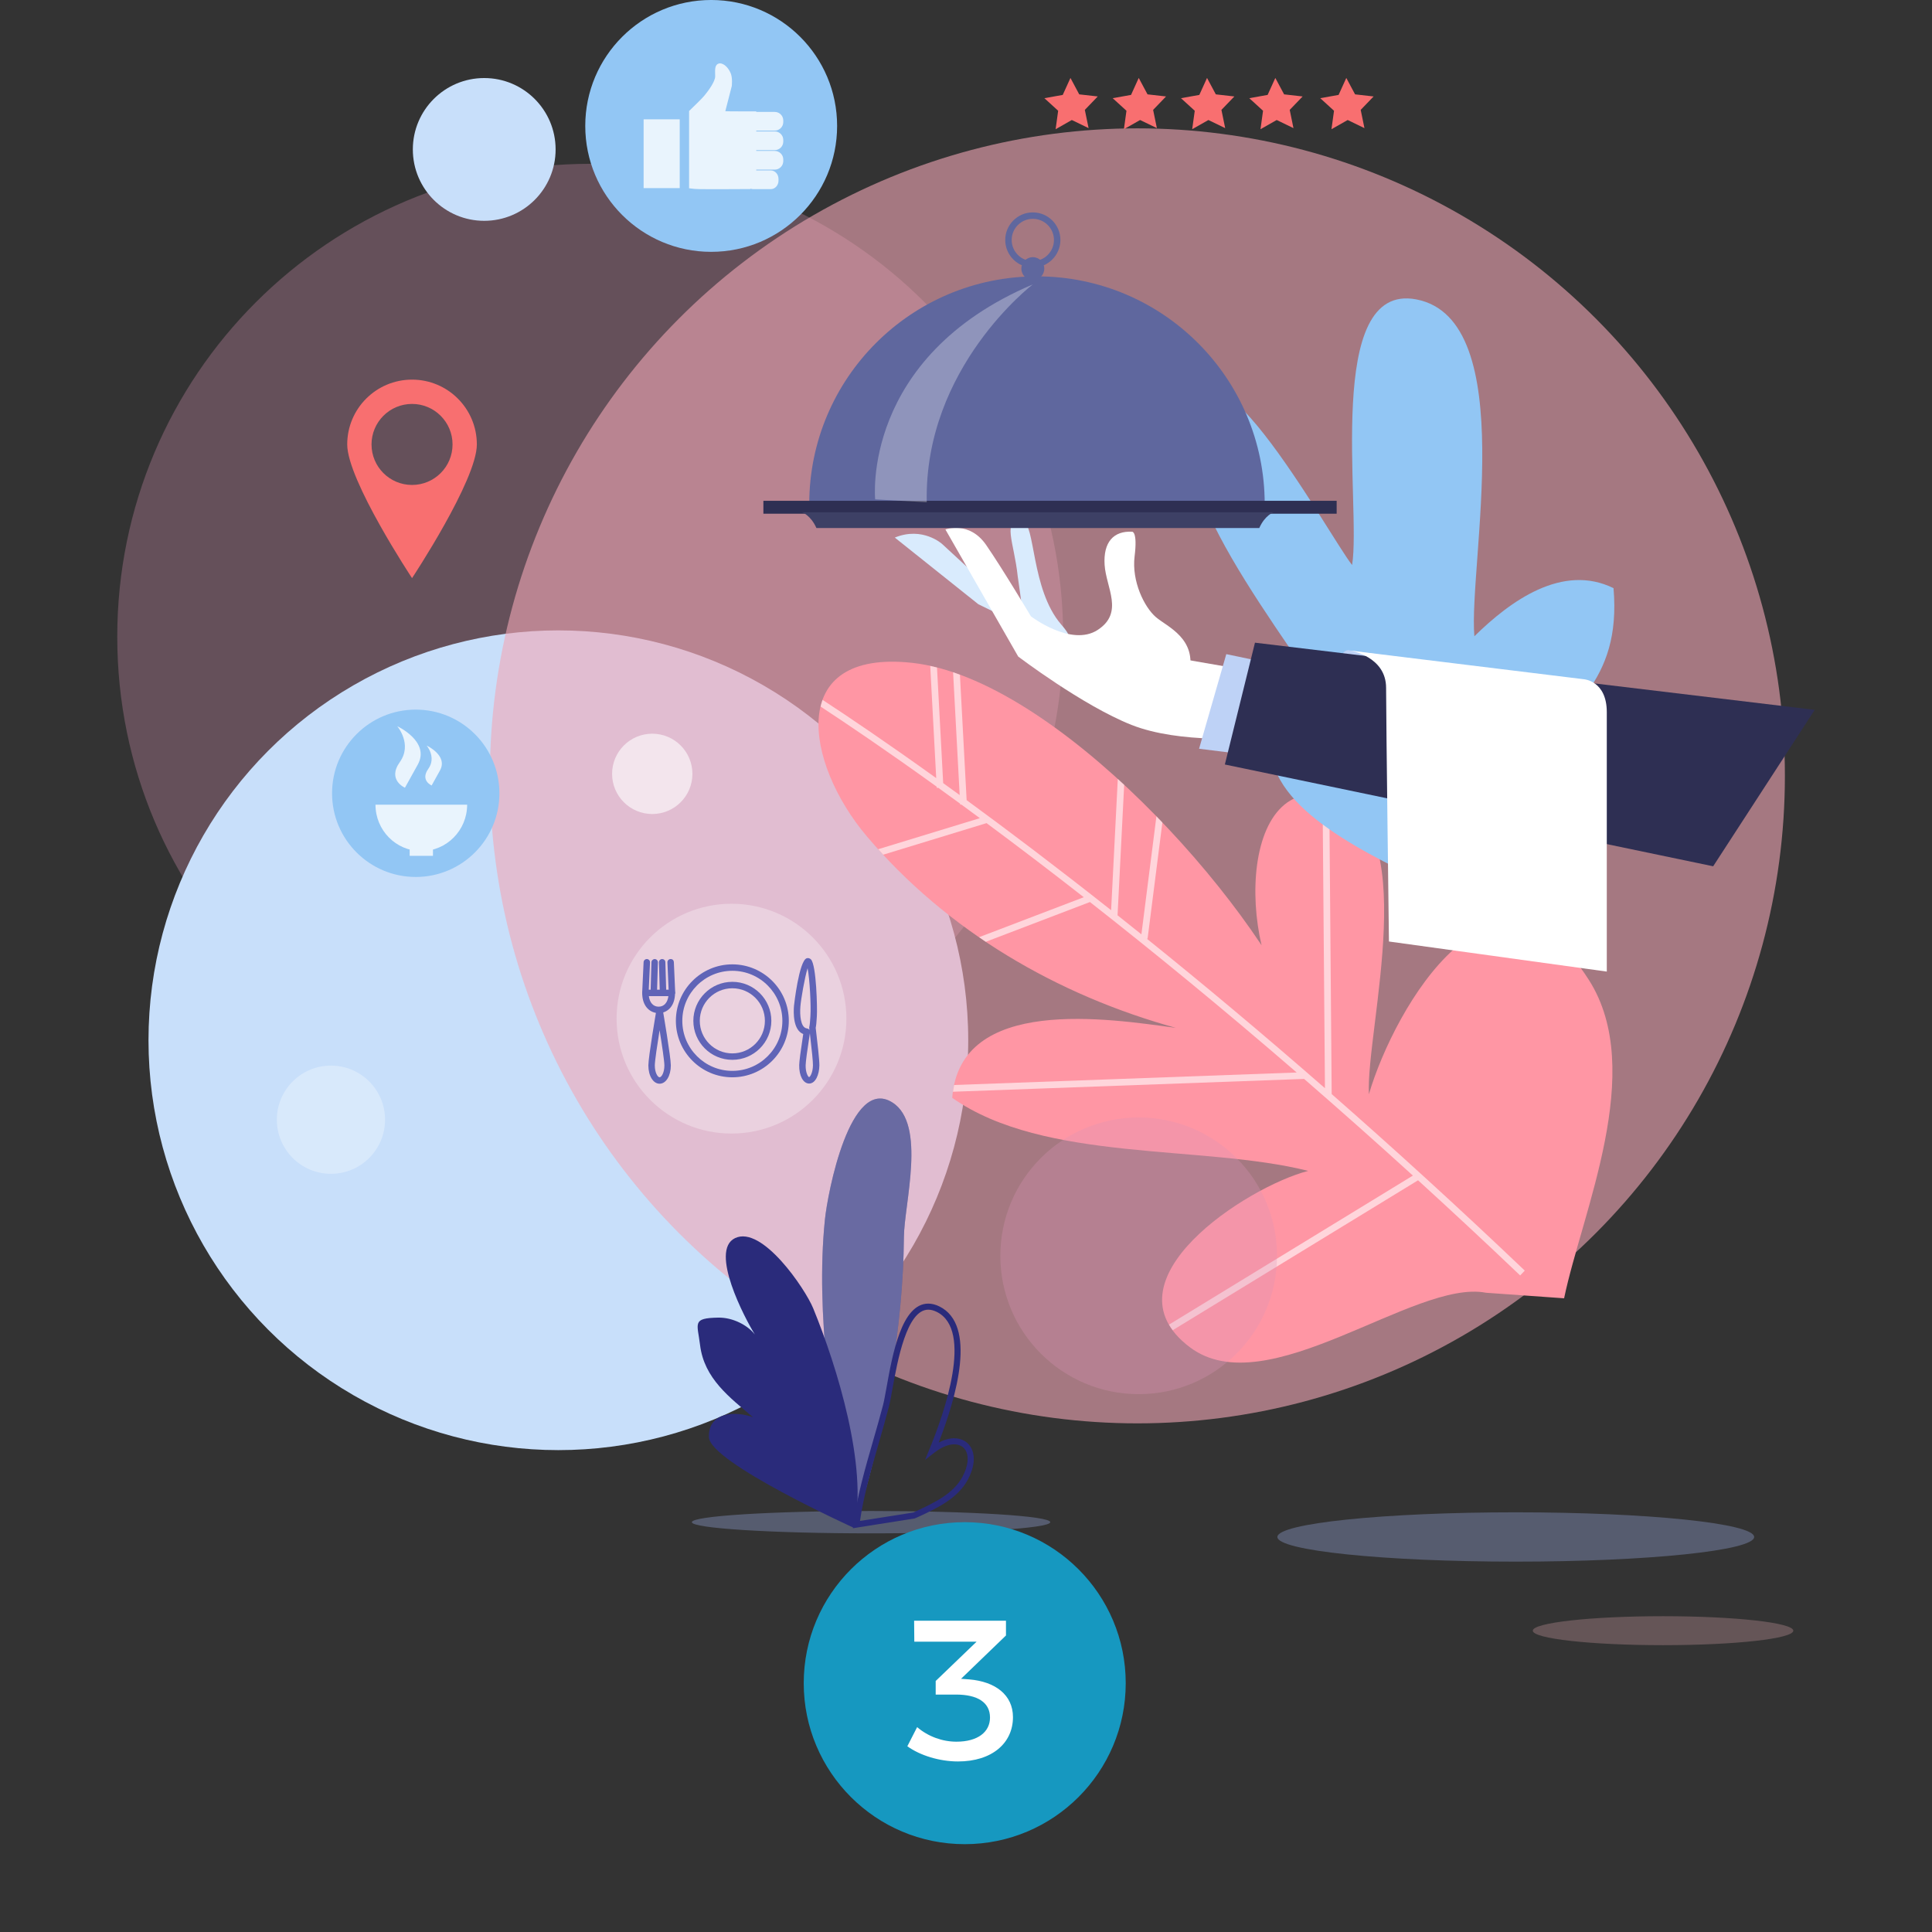 <?xml version="1.0" encoding="utf-8"?>
<!-- Generator: Adobe Illustrator 15.1.0, SVG Export Plug-In . SVG Version: 6.00 Build 0)  -->
<!DOCTYPE svg PUBLIC "-//W3C//DTD SVG 1.1//EN" "http://www.w3.org/Graphics/SVG/1.1/DTD/svg11.dtd">
<svg version="1.1" id="Calque_1" xmlns="http://www.w3.org/2000/svg" xmlns:xlink="http://www.w3.org/1999/xlink" x="0px" y="0px"
	 width="300px" height="300px" viewBox="0 0 300 300" enable-background="new 0 0 300 300" xml:space="preserve">
<rect x="0" y="0" width="300" height="300" fill="#333333" stroke="none"/>
<g>
	<circle fill="#1698C0" cx="-286.268" cy="261.362" r="25"/>
	<g>
		<path fill="#FFFFFF" d="M-284.203,251.627v21.735h-3.658v-18.448h-4.682v-3.287H-284.203z"/>
	</g>
	<g>
		<circle fill="#C8DFFA" cx="-338.27" cy="122.447" r="95.748"/>
		<circle opacity="0.6" fill="#CACEFD" cx="-283.624" cy="85.819" r="85.819"/>
		<circle opacity="0.6" fill="#CACEFD" cx="-233.893" cy="126.533" r="89.39"/>
		<path fill="#7AB5F3" d="M-139.851,105.703c-16.534,10.721-68.3,15.563-57.262,37.699c-23.989,1.739-30.086,9.746-25.667,25.699
			c-0.471-1.717-8.757,0.943-9.879,1.687c-1.863,1.228-3.84,4.497-4.729,6.21c-2.828,5.451-2.331,11.003-2.271,16.525
			c0.064,6.589-0.673,13.268-1.881,19.848c12.694-15.94,67.129-25.093,54.589-39.748c8.568-0.682,24.433-1.303,30.28-7.449
			c7.495-7.876-3.857-12.775-12.152-14.651c32.224-8.688,26.926-18.435,20.367-29.36l4.86-6.005
			C-141.495,112.865-140.136,109.089-139.851,105.703z"/>
		<path fill="#658EBA" d="M-280.002,94.854c2.623,0.202,5.854,2.019,7.065,11.306s0.605,14.133,0.605,14.133l-12.517-0.404
			c0,0-1.678-25.336,3.098-25.084L-280.002,94.854z"/>
		<path fill="#80A4DA" d="M-286.665,101.518l9.489,0.201c0,0,1.009,14.537,4.037,18.17l-12.517,0.404
			C-285.655,120.293-292.925,102.93-286.665,101.518z"/>
		<path fill="#DD5144" d="M-225.169,58.909c3.075,0.236,6.861,2.366,8.281,13.251s0.71,16.563,0.71,16.563l-14.67-0.474
			c0,0-1.967-29.693,3.63-29.398L-225.169,58.909z"/>
		<path fill="#2A2B7B" d="M-199.513,138.949c0.689-9.987,5.373-21.961,10.529-31.125c3.484-6.196,13.621-21.904,22.47-20.725
			c9.919,1.324,5.048,20.697,1.922,26.72c-4.584,8.84-11.54,15.122-19.151,21.489c-7.216,6.037-13.52,13.315-20.593,19.035
			L-199.513,138.949z"/>
		<path fill="#2A2B7B" d="M-197.556,151.387c3.019-5.274,8.747-10.576,13.989-14.217c3.541-2.464,13.235-8.362,17.758-5.377
			c5.069,3.348-2.719,12.643-6.02,15.105c-4.843,3.615-10.307,5.207-16.149,6.672c-5.539,1.388-10.908,3.696-16.286,4.95
			L-197.556,151.387z"/>
		<path fill="#F1A7B6" d="M-229.866,189.875c-5.735-9.93-15.648-14.475-10.643-27.996c2.002-5.405,7.182-8.972,9.796-13.779
			c3.269-6.004,0.974-7.014,0.465-13.146c-1.105-13.221,9.438-16.483,16.133-26.925c4.675-7.283,4.021-15.523,10.124-23.28
			c6.191-7.882,17.2-15.179,19.949-24.329c0.408,15.943,11.214,39.936-4.848,54.184c8.748,4.496,9.76,14.139,4.998,21.978
			c-2.278,3.743-9.05,6.903-10.498,10.803c-1.976,5.328,2.024,5.315,2.221,9.884c0.617,14.504-53.149,37.883-40.396,51.803
			L-229.866,189.875z"/>
		<g opacity="0.3">
			<path fill="#FFFFFF" d="M-192.692,92.311c4.862-1.66,8.696-3.656,12.243-5.96c-0.041-0.44-0.09-0.874-0.138-1.31
				c-3.743,2.514-7.263,4.353-11.753,5.943c0.534-2.018,1.051-4.02,1.548-6c0.446-1.758,0.893-3.512,1.352-5.264
				c0.432-1.637,0.965-3.306,1.479-4.914c0.438-1.371,0.888-2.781,1.268-4.148c0.237-0.861,0.55-1.859,0.885-2.912
				c0.674-2.142,1.402-4.465,1.803-6.568c-0.009-0.252-0.025-0.504-0.036-0.758c-0.556,1.854-1.455,3.629-2.579,5.344
				c-0.191,0.63-0.386,1.242-0.565,1.824c-0.337,1.065-0.648,2.066-0.899,2.951c-0.371,1.346-0.815,2.746-1.252,4.105
				c-0.518,1.621-1.055,3.299-1.49,4.969c-0.458,1.752-0.906,3.506-1.35,5.27c-1.115,4.385-2.272,8.889-3.658,13.366
				c-4.629-2.21-6.297-9.001-6.942-14.968c-0.421,0.486-0.826,0.975-1.213,1.468c-0.017,0.019-0.023,0.038-0.045,0.058
				c0.811,6.039,2.781,12.588,7.818,14.655c-0.159,0.489-0.306,0.986-0.469,1.479c-1.453,4.33-3.127,8.643-4.912,12.91
				c-4.32-4.17-7.415-9.289-8.836-14.457c-0.241,0.791-0.493,1.576-0.766,2.357c1.735,4.865,4.858,9.58,9.036,13.44
				c-1.553,3.672-3.16,7.306-4.753,10.892c-0.04,0.021-0.077,0.037-0.112,0.059l0.059,0.063c-0.056,0.108-0.104,0.223-0.151,0.332
				c-0.443,1.001-0.894,2.008-1.344,3.021c-1.002-1.279-2.229-2.445-3.438-3.566c-1.188-1.104-2.415-2.244-3.377-3.483
				c-2.071-2.657-2.953-5.428-3.754-8.341c-0.385,0.412-0.769,0.809-1.152,1.199c0.752,2.641,1.71,5.311,3.674,7.84
				c1.016,1.298,2.273,2.467,3.491,3.6c1.339,1.247,2.732,2.535,3.735,3.954l0.374-0.2c-2.02,4.576-4.035,9.242-5.868,13.913
				c-0.09,0.241-0.186,0.491-0.283,0.733c-0.98-1.626-2.884-3.238-4.627-4.713c-1.123-0.943-2.182-1.839-2.8-2.575
				c-2.721-3.267-5.449-6.915-6.863-10.689c-0.249,0.701-0.465,1.438-0.621,2.205c1.555,3.267,3.921,6.377,6.275,9.205
				c0.674,0.81,1.767,1.733,2.92,2.708c2.133,1.791,4.753,4.004,4.943,5.84c-2.912,7.431-6.023,15.245-9.23,22.881
				c-2.421,5.746-3.804,11.654-5.147,17.369c-0.105,0.443-0.207,0.895-0.315,1.341c0.227,0.356,0.449,0.724,0.664,1.097l-0.629,4.49
				c0.604-2.292,1.149-4.592,1.681-6.844c1.329-5.676,2.7-11.538,5.088-17.206c3.229-7.671,6.348-15.524,9.271-22.983l0.056-0.006
				c0.003-0.041-0.005-0.075-0.004-0.123c0.329-0.835,0.658-1.671,0.979-2.503c0.645-1.652,1.321-3.304,2.005-4.953
				c2.695-0.905,5.957-1.405,9.123-1.886c2.453-0.374,4.991-0.76,7.246-1.329c5.583-1.421,9.559-3.612,13.596-5.981
				c0.11-0.494,0.19-0.99,0.253-1.492c-4.274,2.523-8.332,4.902-14.126,6.375c-2.168,0.552-4.661,0.932-7.066,1.291
				c-2.875,0.443-5.828,0.896-8.442,1.654c1.644-3.901,3.359-7.778,5.051-11.57c0.008-0.018,0.012-0.036,0.028-0.06
				c1.289-0.661,3.18-1.024,5.024-1.374c1.448-0.275,2.943-0.564,4.215-1.006c3.287-1.139,8.68-3.012,12.372-6.035
				c-0.254-0.303-0.521-0.591-0.801-0.877c-2.945,2.471-7.418,4.275-11.996,5.863c-1.141,0.397-2.574,0.666-3.961,0.932
				c-1.438,0.275-2.907,0.556-4.187,0.994c2.531-5.703,5.092-11.525,7.357-17.419c0.507-0.017,1.037-0.058,1.59-0.118
				c4.408-0.5,10.068-2.318,14.678-4.802c0.149-0.513,0.293-1.036,0.416-1.562c-4.928,2.892-11.615,5.05-16.253,5.315
				c0.696-1.843,1.364-3.69,1.984-5.544C-194.339,98.188-193.486,95.239-192.692,92.311z"/>
			<path fill="#FFFFFF" d="M-231.844,199.059c0.263-0.826,0.508-1.666,0.749-2.506c-0.63,0.813-1.188,1.609-1.662,2.402
				L-231.844,199.059z"/>
		</g>
		<path fill="#F86F70" d="M-232.979,66.718l11.121,0.236c0,0,1.184,17.037,4.732,21.296l-14.671,0.474
			C-231.796,88.724-240.313,68.375-232.979,66.718z"/>
		<path fill="#FF96A4" d="M-313.25,57.707c-7.157-0.08-13.264,5.162-14.268,12.25l-20.266,142.994l120.72,0.711l-2.304-147.66
			c0,0,1.285-6.973,4.042-6.914c4.888-0.416-12.149-0.543-12.149-0.543L-313.25,57.707z"/>
		<path fill="#658EBA" d="M-280.782,94.692c3.125,0.241,6.972,2.403,8.415,13.464c1.442,11.06,0.721,16.83,0.721,16.83
			l-14.906-0.481c0,0-1.997-30.171,3.689-29.872L-280.782,94.692z"/>
		<path fill="#80A4DA" d="M-288.716,102.627l11.3,0.239c0,0,1.202,17.312,4.808,21.639l-14.906,0.481
			C-287.515,124.986-296.17,104.31-288.716,102.627z"/>
		<polygon fill="#DD5144" points="-211.445,207.273 -197.248,200.646 -229.367,66.001 		"/>
		<g>
			<g>
				<g>
					<path fill="#7AB5F3" d="M-347.265,182.797c-33.988-19.089-40.001-106.912-40.057-107.799l1.063-0.08
						c0.059,0.877,6.021,88.05,39.481,106.848L-347.265,182.797z"/>
				</g>
				<g>
					<path fill="#7AB5F3" d="M-359.354,170.4c-0.016,0.389,2.633-20.871,11.503-20.05c8.868,0.827-11.519,20.438-11.519,20.438
						L-359.354,170.4z"/>
				</g>
				<g>
					<path fill="#7AB5F3" d="M-366.761,159.93c0,0,6.701-24.561,13.65-20.332C-346.161,143.822-366.761,159.93-366.761,159.93z"/>
				</g>
				<g>
					<path fill="#7AB5F3" d="M-372.238,146.789c0,0,8.881-26.508,17.47-20.67C-348.264,130.541-372.238,146.789-372.238,146.789z"/>
				</g>
				<g>
					<path fill="#7AB5F3" d="M-379.147,123.161c0,0,6.396-25.741,13.284-19.963C-358.978,108.98-379.147,123.161-379.147,123.161z"
						/>
				</g>
				<g>
					<path fill="#7AB5F3" d="M-377.355,132.428c0,0,11.996-23.58,17.209-15.996C-356.644,121.537-377.355,132.428-377.355,132.428z"
						/>
				</g>
				<g>
					<path fill="#7AB5F3" d="M-382.403,107.061c0,0,7.557-28.02,14.41-21.463C-361.142,92.152-382.403,107.061-382.403,107.061z"/>
				</g>
				<g>
					<path fill="#7AB5F3" d="M-384.517,89.066c0,0,3.841-24.312,7.838-17.502C-372.684,78.365-384.517,89.066-384.517,89.066z"/>
				</g>
				<g>
					<path fill="#7AB5F3" d="M-386.394,82.754c0,0-10.18-21.106-3.395-21.551C-383.002,60.756-386.394,82.754-386.394,82.754z"/>
				</g>
				<g>
					<path fill="#7AB5F3" d="M-384.517,89.066c0,0-20.813-4.899-15.551-11.646C-394.806,70.678-384.517,89.066-384.517,89.066z"/>
				</g>
				<g>
					<path fill="#7AB5F3" d="M-383.296,102.738c0,0-24.362-5.08-22.211-14.307C-403.347,79.205-383.296,102.738-383.296,102.738z"/>
				</g>
				<g>
					<path fill="#7AB5F3" d="M-379.93,116.125c0,0-32.182-5.462-27.875-14.971C-403.501,91.645-379.93,116.125-379.93,116.125z"/>
				</g>
				<g>
					<path fill="#7AB5F3" d="M-376.896,129.104c0,0-35.929-0.978-34.063-11.773C-409.092,106.537-376.896,129.104-376.896,129.104z"
						/>
				</g>
				<g>
					<path fill="#7AB5F3" d="M-370.29,150.422c0,0-32.69-10.535-34.522-0.51C-406.649,159.93-370.29,150.422-370.29,150.422z"/>
				</g>
				<g>
					<path fill="#7AB5F3" d="M-375.84,137.551c0,0-27.295-13.848-29.998-4.093C-408.537,143.213-375.84,137.551-375.84,137.551z"/>
				</g>
				<g>
					<path fill="#7AB5F3" d="M-367.393,157.953c0,0-28.985-5.301-26.555,4.93c2.431,10.228,27.187-2.953,27.187-2.953
						L-367.393,157.953z"/>
				</g>
			</g>
		</g>
		<polygon fill="#F86F70" points="-211.445,207.273 -229.367,66.001 -227.063,213.662 		"/>
		<polygon fill="#FF96A4" points="-227.063,213.662 -212.392,200.646 -197.248,200.646 		"/>
		<g>
			<path fill="#F1C3CD" d="M-395.67,192.789c-3.474-2.17-7.193-4.168-8.622-8.41c-1.981-5.877,1.805-6.519,4.257-11.547
				c-8.814-3.41-16.593-3.73-22.806-12.674c-6.122-8.805-1.103-15.517,8.782-14.525c1.356,0.135-7.9-6.438-9.48-7.561
				c-3.493-2.484-6.333-6.471-8.084-10.338c-3.174-7.008-2.545-16.506,6.796-17.561c8.097-0.914,12.269,7.736,15.75,13.787
				c1.564,2.718,3.365,6.189,4.296,9.281c4.021-3.652,5.272-10.042,11.473-5.852c4.325,2.925,5.925,10.891,4.186,15.539
				c6.348-0.734,9.746-2.516,15.177,1.318c3.512,2.477,7.13,6.936,9.592,10.9c5.605,9.03,15.944,43.074,17.999,54.256
				C-346.355,209.404-388.398,197.328-395.67,192.789z"/>
			<path opacity="0.5" fill="#FFFFFF" d="M-347.851,202.77c-0.028-0.017-0.056-0.033-0.083-0.05
				c-2.844-1.725-5.568-3.72-8.239-5.792c0.246-0.602,0.355-1.273,0.485-1.904c0.416-2.02,1.091-3.998,1.614-5.993
				c0.392-1.496,0.717-3.007,1.01-4.524c-0.28-0.895-0.563-1.789-0.849-2.686c-0.215,1.369-0.472,2.736-0.771,4.1
				c-0.454,2.07-1.021,4.115-1.595,6.154c-0.273,0.975-0.449,2.84-0.931,4.045c-2.229-1.752-4.43-3.535-6.636-5.242
				c-2.23-1.729-4.405-3.523-6.549-5.355c0.779-1.305,1.141-2.723,1.531-4.201c0.426-1.605,1.185-3.088,1.26-4.786
				c0.112-2.513,0.906-5.063,1.259-7.558c0.292-2.059,0.365-4.122,0.355-6.199c-0.018-3.508-0.077-7.01-0.304-10.506
				c-0.355-0.488-0.723-0.977-1.101-1.459c0.24,3.293,0.271,6.604,0.274,9.902c0.005,4.707-0.466,9.195-1.43,13.807
				c-0.685,3.272-1.056,7.207-2.804,10.189c-2.609-2.26-5.158-4.588-7.652-6.975c0.993-3.086,2.174-6.08,3.084-9.213
				c1.181-4.07,1.268-8.701,1.427-12.898c0.152-4.01,0.047-8.016-0.4-12c-0.357-0.219-0.709-0.414-1.053-0.586
				c0.48,3.824,0.461,7.758,0.367,11.566c-0.11,4.559-0.486,9.164-1.462,13.625c-0.646,2.957-1.915,5.739-2.904,8.591
				c-2.566-2.483-5.081-5.018-7.544-7.6c1.263-2.106,1.444-5.093,1.737-7.417c0.603-4.789,0.845-9.703,0.938-14.527
				c0.032-1.666-0.014-3.323-0.094-4.98c-0.344,0.057-0.694,0.115-1.054,0.174c0.063,1.6,0.099,3.201,0.076,4.807
				c-0.055,4.003-0.348,8.002-0.802,11.979c-0.312,2.727-0.223,6.49-1.604,9.118c-0.449-0.474-0.901-0.942-1.347-1.419
				c-2.052-2.195-4.104-4.415-6.106-6.676c1.065-2.791,1.281-5.836,1.306-8.802c0.032-4.114,0.729-8.213,0.759-12.339
				c0.028-3.99-0.158-8.297-0.844-12.467c-0.489-0.245-0.946-0.42-1.373-0.525c0.745,4.252,1.198,8.519,1.209,12.992
				c0.007,3.496-0.414,6.985-0.709,10.465c-0.279,3.314-0.306,6.506-1.194,9.703c-1.393-1.597-2.764-3.211-4.068-4.865
				c-1.979-2.509-3.728-5.199-5.631-7.768c-0.768-1.032-1.632-2.012-2.496-2.992c0.083-0.048,0.42-9.166,0.46-13.563
				c0.013-1.434,0.102-2.961,0.17-4.51c-0.311-0.57-0.62-1.125-0.921-1.648c-0.155-0.27-0.314-0.55-0.473-0.829
				c0.066,2.044,0.218,4.098,0.208,6.034c-0.021,4.598-0.421,9.367,0.058,13.95c-1.124-1.284-2.216-2.586-3.059-4.034
				c-1.085-1.867-2.115-3.753-3.163-5.625c1.319-4.494,0.93-9.778,0.947-14.418c0.006-1.258,0.009-2.515,0.013-3.771
				c-0.35-0.434-0.713-0.848-1.087-1.244c0.051,1.98-0.025,3.976-0.019,5.979c0.016,4.065,0.064,8.299-0.479,12.348
				c-1.402-2.468-2.864-4.896-4.564-7.201c-0.042-0.058-0.112-0.206-0.111-0.227c0.125-3.336,0.133-6.68,0.202-10.02
				c0.027-1.34,0.152-2.773,0.205-4.205c-0.425-0.154-0.861-0.281-1.312-0.375c-0.006,1.553,0.085,3.119,0.054,4.58
				c-0.062,2.906-0.157,5.822-0.11,8.73c-1.282-1.865-2.476-3.785-3.746-5.657c-1.319-1.942-2.754-4.069-3.833-6.278
				c-0.2,0.13-0.385,0.273-0.568,0.417c0.601,1.298,1.357,2.546,2.043,3.725c1.629,2.797,3.487,5.519,5.309,8.194
				c0.421,0.617,0.827,1.236,1.236,1.855c-1.085-0.422-9.807-2.934-11.751-3.008c0.002,0.121,0.019,0.234,0.041,0.351
				c2.524,0.865,12.372,3.937,12.497,3.843c1.88,2.891,3.654,5.813,5.353,8.82c-1.83-0.404-3.614-0.709-5.498-0.849
				c-2.404-0.179-4.722-0.854-7.116-1.092c0.103,0.126,0.203,0.252,0.306,0.376c1.931,0.363,3.823,0.908,5.772,1.195
				c1.279,0.189,2.572,0.252,3.853,0.44c1.076,0.159,1.87,0.536,2.965,0.437c0.447,0.798,0.897,1.592,1.334,2.404
				c1.251,2.329,2.988,4.09,4.691,6.094c2.294,2.698,4.2,5.747,6.269,8.615c0.63,0.875,1.289,1.719,1.961,2.555
				c-1.51,0.217-2.942-0.065-4.462-0.395c-2.461-0.533-4.945-0.947-7.389-1.563c-3.884-0.979-8.444-2.378-12.118-4.604
				c-0.092,0.158-0.176,0.32-0.255,0.487c4.145,2.773,9.517,4.358,14.06,5.445c1.131,0.272,9.139,2.729,10.758,1.362
				c1.044,1.266,2.125,2.498,3.22,3.72c0.041,0.108,0.116,0.19,0.218,0.243c1.049,1.168,2.108,2.328,3.157,3.497
				c-5.649,0.083-11.383,0.151-16.943-0.983c-4.592-0.938-8.933-2.402-13.179-4.283c0.229,0.383,0.472,0.769,0.744,1.16
				c0.114,0.165,0.232,0.305,0.348,0.465c9.131,4.512,19.956,4.979,29.919,4.903c0.071,0,0.128-0.021,0.188-0.04
				c0.454,0.516,0.912,1.027,1.358,1.551c0.692,0.813,1.432,1.579,2.182,2.334c-0.054,0.334,0.304,0.654,0.631,0.638
				c1.051,1.038,2.12,2.06,3.144,3.124c1.778,1.851,3.471,3.738,5.293,5.531c-0.672-0.057-4.277,1.041-4.758,1.125
				c-3.252,0.563-6.466,1.16-9.766,1.389c-3.138,0.215-6.35,0.18-9.482-0.079c-0.343-0.027-0.688-0.063-1.032-0.103
				c-0.021,0.256-0.023,0.525-0.009,0.807c0.304,0.057,0.611,0.109,0.93,0.155c2.853,0.417,5.789,0.381,8.662,0.329
				c2.8-0.051,5.548-0.449,8.301-0.918c1.364-0.232,2.809-0.385,4.13-0.795c1.253-0.391,2.275-0.98,3.641-0.891
				c0.123,0.008,0.23-0.041,0.322-0.109c0.06,0.055,0.114,0.111,0.173,0.166c2.102,1.945,4.259,3.859,6.448,5.74
				c-2.354,0.386-4.517,1.875-6.703,2.764c-3.4,1.381-6.933,2.02-10.585,2.248c-3.133,0.197-6.315,0.221-9.456,0.199
				c0.592,0.404,1.196,0.796,1.811,1.178c2.216,0.017,4.446-0.086,6.625-0.117c3.083-0.045,6.146-0.468,9.111-1.305
				c1.333-0.377,2.634-0.873,3.911-1.405c1.751-0.729,3.686-2.087,5.585-2.309c0.313-0.036,0.508-0.245,0.585-0.486
				c2.348,1.997,4.734,3.942,7.144,5.821c-0.986,0.799-1.913,1.693-2.934,2.465c-1.927,1.459-4.038,2.445-6.192,3.534
				c-1.123,0.567-2.472,1.259-3.903,1.856c0.501,0.166,1.005,0.332,1.512,0.496c0.333-0.129,0.663-0.26,0.983-0.377
				c2.809-1.038,5.813-2.67,8.204-4.445c0.992-0.738,2.593-1.578,3.311-2.754c1.813,1.417,3.622,2.855,5.445,4.278
				c-0.187,0.555,0.456,1.134,0.963,0.753c2.432,1.879,4.897,3.711,7.457,5.381c0.631,0.412,1.27,0.809,1.911,1.203
				C-347.566,203.914-347.705,203.353-347.851,202.77z"/>
		</g>
		<ellipse opacity="0.3" fill="#A7BBFC" cx="-322.976" cy="226.914" rx="72.277" ry="5.188"/>
		<ellipse opacity="0.3" fill="#D895B6" cx="-354.36" cy="233.351" rx="50.013" ry="3.579"/>
		<path fill="#FFFFFF" d="M-355.156,93.828c-6.107-0.068-11.317,4.405-12.174,10.453l-17.292,122.008l103.004,0.605l-1.966-125.989
			c0,0,1.096-5.948,3.449-5.899c4.17-0.354-10.367-0.461-10.367-0.461L-355.156,93.828z"/>
		<ellipse opacity="0.3" fill="#D895B6" cx="-339.657" cy="245.889" rx="20.878" ry="2.32"/>
		<circle opacity="0.6" fill="#FFFFFF" cx="-306.878" cy="20.049" r="7.136"/>
		<circle opacity="0.6" fill="#E2EBEF" cx="-236.594" cy="25.091" r="4.689"/>
		<path fill="#FFFFFF" d="M-390.644,152.99c1.208,3.385,0.594,6.971-1.328,9.699l5.563,9.049l-10.679-5.161
			c-5.533,1.973-11.614-0.913-13.588-6.446c-1.973-5.531,0.914-11.613,6.446-13.586S-392.615,147.459-390.644,152.99z"/>
		<path opacity="0.6" fill="#FFFFFF" d="M-426.766,102.305c3.584-2.391,4.132,2.219,4.132,2.219s0.549-4.609,4.132-2.219
			c3.584,2.391-4.096,7.852-4.096,7.852h-0.071C-422.669,110.156-430.351,104.695-426.766,102.305z"/>
		<circle fill="#2A2B7B" cx="-389.014" cy="130.561" r="10.784"/>
		<polygon fill="#658EBA" points="-268.293,221.443 -256.179,215.79 -283.584,100.906 		"/>
		<circle fill="#BED2F6" cx="-348.267" cy="55.205" r="13.477"/>
		<g>
			<path fill="#F3B09B" d="M-380.582,190.164c-0.383-0.008-4.671,3.422-4.671,3.422s5.697-5.156,5.436-10.34
				c-0.264-5.18,2.081-3.426,4.475-1.857c1.422,0.931,1.063,4.482,1.548,6.162c0.371,1.282,1.464,2.896,1.26,4.275
				c-0.412,2.793-2.497-0.383-3.885-1.104C-377.933,189.938-379.163,190.188-380.582,190.164z"/>
			<path fill="#F3B09B" d="M-379.258,184.817c-2.512-2.613-4.652-7.802-3.769-11.392c0.899-3.676,3.358-4.498,6.78-2.873
				c3.359,1.602,9.404,10.268,4.251,12.479c-1.311,0.561-2.891,0.316-4.059,1.217L-379.258,184.817z"/>
			<polygon fill="#F3B09B" points="-372.555,174.156 -369.642,176.914 -371.835,178.391 			"/>
			<path fill="#3D4065" d="M-388.553,217.684c0,0-6.518,14.203,5.045,14.541c11.562,0.34,29.286-0.43,32.588-0.318
				c3.301,0.114,25.531,1.447,25.531,1.447l5.053-6.695c0.045-0.059,0.046-0.141,0.004-0.201s-0.119-0.088-0.189-0.066
				c-1.37,0.41-5.209,1.721-6.591,3.867l-21.718-5.43L-388.553,217.684z"/>
			<path fill="#0B1237" d="M-324.458,227.966c-0.683,2.147-2.45,5.065-2.45,5.065c-0.048,0.07-0.084,0.133-0.11,0.189
				c1.022,0.082,1.63,0.131,1.63,0.131l5.133-6.801c0.041-0.055,0.046-0.129,0.013-0.188c-0.034-0.061-0.1-0.094-0.168-0.088
				c-0.711,0.074-2.295,0.361-3.76,1.475C-324.172,227.754-324.456,227.962-324.458,227.966z"/>
			<path fill="#3D4065" d="M-381.195,219.938c0,0,30.69-12.738,33.053-12.738c2.365,0,16.238,23.561,16.238,23.561
				s4.539,0.508,5.275,2.311l-9.244-0.789c0,0-0.62-1.742-2.231-3.551c-4.52-5.073-8.648-6.529-11.465-11.09l-21.747,9.174
				C-371.316,226.814-383.508,224.447-381.195,219.938z"/>
			<path fill="#7AB5F3" d="M-379.466,186.934c0,0,4.074,2.037,6.112,4.246c2.038,2.207,1.387,4.6,1.387,7.685
				s-0.028,3.863-1.217,7.601c-1.188,3.734-3.074,12.65-3.074,12.65s-10.06,0.992-12.541,0.362
				C-391.279,218.848-393.054,192.367-379.466,186.934z"/>
			<polygon fill="#3D4065" points="-376.795,175.662 -380.729,179.06 -374.47,186.033 -370.894,182.637 			"/>
			<path fill="#E2957C" d="M-380.431,188.779c-2.856,2.201-1.779,6.313,2.136,15.105c3.914,8.793,7.67,9.062,8.743,8.525
				c8.047-6.438-4.301-25.28-2.235-26.734c2.064-1.451-1.682-5.39-0.537-4.648c0,0-0.167-0.748-0.894-1.252s0.211-2.506-3.398,1.43
				l4.918,23.694c0,0-1.241-5.897-1.869-8.499C-374.938,190.715-378.219,187.076-380.431,188.779z"/>
			<path fill="#2E2F53" d="M-336.374,231.178c0,1.17,0.878,1.561,0.878,1.561l8.732,0.657c0.073,0.006,0.143-0.03,0.182-0.092
				s0.04-0.14,0.003-0.203c-0.837-1.433-3.183-1.974-4.449-2.204C-332.887,232.048-336.374,231.178-336.374,231.178z"/>
			<path fill="#0B1237" d="M-378.493,176.16c-2.166-1.131-0.989,1.953-0.91,2.474c0.169,1.106-0.089,2.155-1.032,3.276
				c-2.21,2.622-3.944-0.267-4.758-2.701c-1.816-5.436,2.214-10.646,7.216-11.188c-0.008,0.661,0.068,1.25,0.239,1.847
				c1.979-0.825,5.773-4.56,6.298,0.034c0.375,3.279-4.345,3.412-5.966,5.498L-378.493,176.16z"/>
			<path fill="#6F90F3" d="M-370.902,190.316c-2.14,0.607-3.286,0.379-3.786,0.178l2.99,14.405c0,0-1.241-5.897-1.869-8.499
				c-1.37-5.686-4.651-9.324-6.863-7.621c-2.856,2.201-1.779,6.313,2.136,15.105c3.914,8.793,7.67,9.062,8.743,8.525
				C-363.753,207.771-368.546,196.689-370.902,190.316z"/>
			<path fill="#6880CB" d="M-373.216,190.702c-0.721,0.016-1.198-0.099-1.473-0.208l1.474,7.1c1.346,5.084,2.709,9.701,2.709,9.701
				C-369.149,200.682-371.464,194.311-373.216,190.702z"/>
		</g>
		<polygon fill="#5C85AE" points="-268.293,221.443 -283.584,100.906 -281.617,226.895 		"/>
		<path opacity="0.3" fill="#FFFFFF" d="M-240.979,131.492c0,7.555-6.125,13.681-13.68,13.681s-13.681-6.126-13.681-13.681
			c0-7.553,6.126-13.68,13.681-13.68S-240.979,123.939-240.979,131.492z"/>
		<circle opacity="0.3" fill="#FFFFFF" cx="-236.418" cy="172.265" r="9.388"/>
		<polygon fill="#80A4DA" points="-281.617,226.895 -269.101,215.79 -256.179,215.79 		"/>
		<g>
			<g opacity="0.4">
				<g>
					<circle fill="#7AB5F3" cx="-330.469" cy="164.576" r="25.357"/>
				</g>
			</g>
			<g>
				<g>
					<g>
						<path fill="#5C85AE" d="M-361.85,162.486h-1.986c-2.643,0-4.791-1.955-4.791-4.355v-6.961c0-0.725,0.587-1.311,1.312-1.311
							s1.313,0.586,1.313,1.311v6.961c0,0.955,0.973,1.73,2.166,1.73h1.986c1.195,0,2.165-0.775,2.165-1.73v-6.961
							c0-0.725,0.587-1.311,1.313-1.311c0.724,0,1.312,0.586,1.312,1.311v6.961C-357.061,160.531-359.209,162.486-361.85,162.486z"
							/>
					</g>
				</g>
				<g>
					<g>
						<path fill="#5C85AE" d="M-362.845,182.064c-0.725,0-1.312-0.591-1.312-1.314v-29.58c0-0.725,0.587-1.311,1.312-1.311
							s1.313,0.586,1.313,1.311v29.58C-361.531,181.474-362.12,182.064-362.845,182.064z"/>
					</g>
				</g>
			</g>
			<g>
				<g>
					<g>
						<path fill="#5C85AE" d="M-297.744,181.096c-0.725,0-1.312-0.584-1.312-1.312v-16.653c0-0.725,0.587-1.312,1.312-1.312
							c0.723,0,1.312,0.587,1.312,1.312v16.653C-296.433,180.512-297.021,181.096-297.744,181.096z"/>
					</g>
				</g>
				<g>
					<g>
						<path fill="#5C85AE" d="M-297.729,164.043c-3.089,0-5.509-3.561-5.509-8.107c0-4.546,2.42-8.106,5.509-8.106
							c3.09,0,5.51,3.561,5.51,8.106C-292.22,160.482-294.64,164.043-297.729,164.043z"/>
					</g>
				</g>
			</g>
			<path fill="#FFFFFF" d="M-330.467,147.013c-9.703,0-17.568,7.863-17.568,17.563c0,9.699,7.865,17.563,17.568,17.563
				c9.699,0,17.561-7.863,17.561-17.563C-312.906,154.876-320.768,147.013-330.467,147.013z M-330.467,179.75
				c-8.383,0-15.176-6.793-15.176-15.174c0-8.379,6.793-15.174,15.176-15.174c8.376,0,15.169,6.795,15.169,15.174
				C-315.298,172.957-322.091,179.75-330.467,179.75z"/>
			<g>
				<path fill="#FFFFFF" d="M-294.23,155.345c0,3.007-0.783,5.442-1.75,5.442c-0.966,0-1.749-2.436-1.749-5.442
					c0-3.003,0.783-5.438,1.749-5.438C-295.014,149.906-294.23,152.342-294.23,155.345z"/>
			</g>
		</g>
		<path fill="#5C85AE" d="M-397.977,162.787c-3.468,0-3.082-8.047-3.082-8.047c-0.013,0,0.372,8.047-3.096,8.047H-397.977z"/>
		<g>
			<path fill="#5C85AE" d="M-406.885,159.188c0-3.442,2.79-6.233,6.233-6.233s6.234,2.791,6.234,6.233H-406.885z"/>
		</g>
		<g>
			<path fill="#3D4065" d="M-393.553,159.127c0,0.203-0.166,0.369-0.371,0.369h-13.085c-0.204,0-0.37-0.166-0.37-0.369
				c0-0.205,0.166-0.371,0.37-0.371h13.085C-393.719,158.756-393.553,158.922-393.553,159.127L-393.553,159.127z"/>
		</g>
		<circle opacity="0.6" fill="#FFFFFF" cx="-402.143" cy="155.679" r="1.476"/>
		<circle fill="#5C85AE" cx="-401.292" cy="151.969" r="0.985"/>
		<circle fill="#F1C3CD" cx="-302.007" cy="96.414" r="11.534"/>
		<g>
			<g>
				<path fill="#FFFFFF" d="M-298.59,95.851l2.03-1.3c0.045,0.152,0.107,0.303,0.197,0.443c0.515,0.803,1.583,1.036,2.387,0.521
					c0.803-0.514,1.037-1.582,0.521-2.385c-0.415-0.65-1.192-0.926-1.898-0.738c0.467-0.563,0.539-1.385,0.125-2.032
					c-0.516-0.804-1.583-1.038-2.388-0.522c-0.802,0.514-1.036,1.582-0.521,2.386c0.09,0.142,0.199,0.261,0.319,0.364l-2.029,1.301
					L-298.59,95.851z"/>
			</g>
			<g>
				<path fill="#B85B44" d="M-299.469,93.795c-1.966-0.877-5.912-0.691-7.867,0.563c-2.396,1.535-3.148,4.64-1.678,6.936
					c1.47,2.294,4.604,2.909,7.001,1.374c1.955-1.253,3.775-4.76,3.801-6.911L-299.469,93.795z"/>
			</g>
			<g opacity="0.2">
				<path fill="#FFFFFF" d="M-307.336,94.357c-2.103,1.346-2.938,3.9-2.121,6.055c0.861,0.62,1.916,0.986,3.058,0.986
					c2.893,0,5.236-2.346,5.236-5.236c0-1.07-0.321-2.066-0.873-2.895C-303.911,93.172-306.053,93.535-307.336,94.357z"/>
			</g>
			<g>
				<circle fill="#FFFFFF" cx="-297.153" cy="90.783" r="0.896"/>
			</g>
		</g>
		<g>
			<g>
				<circle fill="#7AB5F3" cx="-307.438" cy="69.725" r="10.235"/>
			</g>
			<g>
				<g>
					<path fill="#FFFFFF" d="M-309.625,68.318c-0.387,0-0.703-0.316-0.703-0.703v-2.344c0-0.387,0.316-0.703,0.703-0.703
						s0.703,0.316,0.703,0.703v2.344C-308.922,68.002-309.238,68.318-309.625,68.318z"/>
				</g>
				<g>
					<path fill="#FFFFFF" d="M-307.75,65.506c-0.215,0-0.391-0.177-0.391-0.392v-3.047c0-0.215,0.176-0.391,0.391-0.391
						s0.391,0.176,0.391,0.391v3.047C-307.359,65.329-307.535,65.506-307.75,65.506z"/>
				</g>
				<g>
					<path fill="#FFFFFF" d="M-304.39,68.162c-0.258,0-0.47-0.211-0.47-0.469v-2.188c0-0.258,0.212-0.47,0.47-0.47
						c0.257,0,0.469,0.212,0.469,0.47v2.188C-303.921,67.951-304.133,68.162-304.39,68.162z"/>
				</g>
			</g>
			<g>
				<g>
					<path fill="#E8E8E8" d="M-300.365,69.021c0,3.953-3.167,7.158-7.072,7.158s-7.07-3.205-7.07-7.158H-300.365z"/>
				</g>
				<g>
					<path fill="#FFFFFF" d="M-303.496,69.021h-11.012c0,2.293,1.065,4.332,2.723,5.643c0.661,0.241,1.375,0.374,2.12,0.374
						C-306.308,75.038-303.579,72.357-303.496,69.021z"/>
				</g>
				<g>
					<rect x="-309.234" y="75.506" fill="#E8E8E8" width="3.594" height="1.407"/>
				</g>
			</g>
		</g>
		<g>
			<g opacity="0.4">
				<circle fill="#FFFFFF" cx="-271.752" cy="74.943" r="8.959"/>
			</g>
			<g>
				<g>
					<g>
						<g>
							<g>
								<path fill="#F86F70" d="M-268.763,76.576c0,0-0.69,1.637-0.986,3.276h-2.168c0.05,0-2.119,0-2.119,0
									c-0.296-1.64-0.985-3.276-0.985-3.276H-268.763z"/>
							</g>
						</g>
					</g>
					<g>
						<path fill="#DD5144" d="M-269.109,77.5c0.193-0.558,0.347-0.924,0.347-0.924h-6.259c0,0,0.165,0.393,0.368,0.984
							c0.813,0.207,1.708,0.325,2.651,0.325C-270.966,77.886-269.985,77.747-269.109,77.5z"/>
					</g>
					<g>
						<path fill="#F0F0F0" d="M-273.399,71.53c-1.629,0.626-3.088,1.858-3.088,3.765c0,0.318,0.044,0.627,0.124,0.923
							c1.173,0.591,2.695,0.949,4.361,0.949c1.665,0,3.187-0.358,4.359-0.949c0.081-0.296,0.125-0.604,0.125-0.923
							c0-1.611-1.202-2.991-3.264-3.854L-273.399,71.53z"/>
					</g>
					<g>
						<path fill="#FFFFFF" d="M-270.09,72.281c0-0.181-0.015-0.357-0.036-0.532c-0.208-0.108-0.425-0.212-0.655-0.309l-2.618,0.09
							c-1.629,0.626-3.088,1.858-3.088,3.765c0,0.314,0.043,0.62,0.122,0.912c0.577,0.281,1.222,0.443,1.906,0.443
							C-272.046,76.65-270.09,74.693-270.09,72.281z"/>
					</g>
				</g>
				<g>
					<circle fill="#F86F70" cx="-272.121" cy="70.628" r="1.429"/>
				</g>
			</g>
		</g>
		<polygon fill="#2A2B7B" points="-389.133,139.719 -377.867,161.445 -385.646,136.231 		"/>
		<circle opacity="0.3" fill="#FFFFFF" cx="-276.824" cy="30.994" r="18.246"/>
		<circle opacity="0.3" fill="#FFFFFF" cx="-217.956" cy="43.043" r="13.771"/>
		<g opacity="0.6">
			<g>
				<polygon fill="#FFFFFF" points="-381.504,79.804 -384.435,78.383 -387.271,79.992 -386.823,76.766 -389.231,74.566 
					-386.023,73.992 -384.676,71.023 -383.14,73.896 -379.899,74.261 -382.159,76.609 				"/>
				<polygon fill="#FFFFFF" points="-369.559,79.804 -372.492,78.383 -375.325,79.992 -374.879,76.766 -377.289,74.566 
					-374.078,73.992 -372.732,71.023 -371.195,73.896 -367.955,74.261 -370.216,76.609 				"/>
				<polygon fill="#FFFFFF" points="-357.613,79.804 -360.548,78.383 -363.383,79.992 -362.937,76.766 -365.345,74.566 
					-362.135,73.992 -360.789,71.023 -359.251,73.896 -356.011,74.261 -358.27,76.609 				"/>
				<polygon fill="#FFFFFF" points="-345.671,79.804 -348.603,78.383 -351.438,79.992 -350.991,76.766 -353.399,74.566 
					-350.191,73.992 -348.844,71.023 -347.308,73.896 -344.067,74.261 -346.327,76.609 				"/>
				<polygon fill="#FFFFFF" points="-333.257,79.804 -336.189,78.383 -339.024,79.992 -338.578,76.766 -340.987,74.566 
					-337.777,73.992 -336.432,71.023 -334.895,73.896 -331.655,74.261 -333.913,76.609 				"/>
			</g>
		</g>
		<path fill="#FFFFFF" d="M-389.621,122.972c-2.581,0-4.675,2.093-4.675,4.674s4.675,9.642,4.675,9.642s4.675-7.061,4.675-9.642
			S-387.039,122.972-389.621,122.972z M-389.621,130.567c-1.613,0-2.921-1.31-2.921-2.922s1.308-2.921,2.921-2.921
			c1.614,0,2.922,1.309,2.922,2.921S-388.007,130.567-389.621,130.567z"/>
		<g>
			<path fill="#FFFFFF" d="M-347.371,47.356h-7.908c-0.363,0-0.658,0.28-0.658,0.626c0,0.475,0.403,0.859,0.902,0.859h2.045
				c0.306,0,0.553,0.234,0.553,0.525c0,0.438-0.373,0.793-0.834,0.793h-4.872c-0.613,0-1.11,0.473-1.11,1.055v0.528
				c0,0.583,0.497,1.056,1.11,1.056h3.383c0.316,0,0.572,0.244,0.572,0.545v0.477c0,0.301-0.256,0.545-0.572,0.545h-4.083
				c-0.532,0-0.963,0.41-0.963,0.916v0.395c0,0.506,0.431,0.916,0.963,0.916h6.218c0.46,0,0.834,0.354,0.834,0.793v0.146
				c0,0.438-0.374,0.793-0.834,0.793h-2.573c-0.714,0-1.291,0.55-1.291,1.228v0.348c0,0.678,0.577,1.229,1.291,1.229h10.593
				L-347.371,47.356L-347.371,47.356z"/>
			<g>
				<ellipse fill="#F1A7B6" cx="-345.263" cy="54.021" rx="8.017" ry="8.057"/>
				<g>
					<circle fill="#FFFFFF" cx="-344.964" cy="54.08" r="7.045"/>
				</g>
				<polygon fill="#2E2F53" points="-344.93,53.525 -341.212,49.809 -344.683,55.138 				"/>
				<polygon fill="#2E2F53" points="-344.93,53.525 -347.904,52.287 -344.683,55.138 -344.187,54.395 				"/>
				<g>
					<circle fill="#4F5978" cx="-344.964" cy="48.693" r="0.453"/>
					<circle fill="#4F5978" cx="-344.964" cy="59.27" r="0.453"/>
				</g>
				<g>
					<circle fill="#4F5978" cx="-339.675" cy="53.981" r="0.454"/>
					<circle fill="#4F5978" cx="-350.253" cy="53.981" r="0.454"/>
				</g>
			</g>
		</g>
		<g>
			<g>
				<path fill="#6064B7" d="M-278.742,36.238c-0.534-0.022-1.05-0.074-1.556-0.154c-3.43-0.538-6.091-2.283-6.693-3.336
					c-0.546-0.955-0.779-1.731-0.779-2.598c0-2.272,1.85-4.121,4.122-4.121c0.409,0,0.81,0.059,1.196,0.178
					c0.494-3.247,3.291-5.701,6.647-5.701c3.208,0,5.972,2.295,6.592,5.403c2.231,0.212,3.966,2.081,3.966,4.348
					c0,2.409-1.96,4.368-4.368,4.368c-0.525,0-1.037-0.094-1.527-0.279c-0.379,0.322-1.138,0.875-2.038,1.045
					c-0.269,0.051-0.533-0.127-0.584-0.399c-0.051-0.271,0.128-0.532,0.399-0.583c0.944-0.178,1.757-0.988,1.765-0.996
					c0.149-0.152,0.377-0.193,0.569-0.104c0.449,0.21,0.926,0.316,1.416,0.316c1.857,0,3.368-1.511,3.368-3.368
					s-1.511-3.368-3.368-3.368c-0.25,0-0.485-0.185-0.52-0.433c-0.382-2.821-2.819-4.95-5.67-4.95c-3.055,0-5.566,2.389-5.718,5.436
					c-0.008,0.17-0.102,0.322-0.247,0.408c-0.146,0.084-0.326,0.091-0.477,0.014c-0.442-0.222-0.914-0.334-1.402-0.334
					c-1.722,0-3.122,1.4-3.122,3.121c0,0.48,0.077,1.104,0.647,2.1c0.43,0.752,2.797,2.347,5.981,2.846
					c0.468,0.074,0.946,0.123,1.42,0.143c0.275,0.012,0.49,0.244,0.479,0.521C-278.255,36.027-278.477,36.238-278.742,36.238z"/>
			</g>
			<g>
				<path fill="#6064B7" d="M-276.408,41.387c-3.241,0-5.003-1.262-5.11-1.341c-0.163-0.12-0.237-0.328-0.187-0.525
					c0.626-2.458-0.425-3.831-0.47-3.888c-0.17-0.216-0.135-0.529,0.08-0.701s0.525-0.139,0.699,0.074
					c0.056,0.068,1.306,1.652,0.742,4.4c0.905,0.498,4.065,1.861,9.105,0.071c-0.239-0.747-0.466-2.27,0.182-4.896
					c0.065-0.269,0.34-0.435,0.604-0.366c0.269,0.066,0.433,0.338,0.366,0.605c-0.833,3.382-0.074,4.658-0.066,4.67
					c0.078,0.127,0.1,0.286,0.052,0.428c-0.047,0.141-0.151,0.258-0.291,0.312C-272.935,41.094-274.844,41.387-276.408,41.387z"/>
			</g>
		</g>
		<g>
			<path fill="#6064B7" d="M-211.407,46.438c-0.697,0-1.354-0.252-1.85-0.709c-0.203-0.188-0.216-0.504-0.028-0.707
				c0.188-0.202,0.503-0.215,0.706-0.028c0.311,0.286,0.727,0.444,1.172,0.444c0.902,0,1.636-0.659,1.636-1.469
				c0-0.811-0.733-1.469-1.636-1.469c-0.174,0-0.345,0.023-0.51,0.072c-0.268,0.076-0.543-0.076-0.62-0.341s0.075-0.542,0.341-0.62
				c0.255-0.074,0.521-0.111,0.789-0.111c1.453,0,2.636,1.107,2.636,2.469S-209.954,46.438-211.407,46.438z"/>
		</g>
		<g>
			<path fill="#6064B7" d="M-215.474,50.645h-4.412c-0.794,0-1.44-0.646-1.44-1.441c0-0.429,0.188-0.814,0.486-1.078
				c-1.81-1.357-2.968-3.832-2.968-6.512c0-0.438,0.029-0.876,0.089-1.303c0.034-0.242,0.238-0.425,0.483-0.431l11.048-0.254
				c0.239-0.021,0.463,0.171,0.505,0.416c0.087,0.515,0.132,1.043,0.132,1.571c0,2.68-1.158,5.154-2.969,6.512
				c0.298,0.264,0.486,0.649,0.486,1.078C-214.033,49.998-214.68,50.645-215.474,50.645z M-219.886,48.762
				c-0.243,0-0.44,0.198-0.44,0.441s0.197,0.441,0.44,0.441h4.412c0.242,0,0.44-0.198,0.44-0.441s-0.198-0.441-0.44-0.441h-0.234
				c-0.233,0-0.437-0.162-0.487-0.391c-0.052-0.229,0.063-0.462,0.274-0.562c2.016-0.95,3.37-3.44,3.37-6.196
				c0-0.327-0.02-0.654-0.057-0.977l-10.168,0.232c-0.021,0.246-0.032,0.496-0.032,0.744c0,2.756,1.354,5.246,3.369,6.196
				c0.211,0.1,0.325,0.333,0.274,0.562c-0.052,0.229-0.254,0.391-0.488,0.391H-219.886z"/>
		</g>
	</g>
</g>
<g>
	<circle fill="#1698C0" cx="-759.877" cy="261.362" r="25"/>
	<g>
		<path fill="#FFFFFF" d="M-756.79,257.487c0-1.768-1.427-2.79-3.813-2.79c-1.954,0-4.248,1.022-6.108,2.697l-1.488-2.822
			c2.418-1.922,5.24-3.1,8.093-3.1c4.247,0,7.131,2.139,7.131,5.487c0,2.171-1.705,4.62-4.093,7.101l-5.953,6.016h11.101v3.286
			h-15.906v-2.697l8.278-8.558C-757.906,260.464-756.79,258.728-756.79,257.487z"/>
	</g>
	<g>
		<path fill="#C8DFFA" d="M-627.729,140.051c0,45.126-36.58,81.706-81.703,81.706c-45.126,0-81.706-36.58-81.706-81.706
			c0-45.122,36.58-81.703,81.706-81.703C-664.309,58.348-627.729,94.929-627.729,140.051z"/>
		<path opacity="0.8" fill="#B3D1FD" d="M-704.881,125.305c0,54.568-44.236,98.807-98.808,98.807s-98.808-44.238-98.808-98.807
			c0-54.572,44.236-98.811,98.808-98.811S-704.881,70.732-704.881,125.305z"/>
		<circle opacity="0.3" fill="#D895B6" cx="-723.238" cy="81.705" r="81.705"/>
		<ellipse opacity="0.3" fill="#D895B6" cx="-714.222" cy="230.06" rx="45.405" ry="3.259"/>
		<ellipse opacity="0.3" fill="#A7BBFC" cx="-837.31" cy="232.783" rx="45.403" ry="3.259"/>
		<ellipse opacity="0.3" fill="#A7BBFC" cx="-787.087" cy="226.313" rx="27.187" ry="1.557"/>
		<ellipse opacity="0.3" fill="#A7BBFC" cx="-663.147" cy="226.654" rx="27.188" ry="1.557"/>
		<ellipse opacity="0.3" fill="#A7BBFC" cx="-631.834" cy="231.25" rx="14.576" ry="1.047"/>
		<circle fill="#92C6F4" cx="-865.746" cy="123.977" r="15.374"/>
		<circle fill="#BED2F6" cx="-794.554" cy="13.402" r="10.022"/>
		<circle opacity="0.3" fill="#FFFFFF" cx="-837.125" cy="87.057" r="13.023"/>
		<circle opacity="0.3" fill="#FFFFFF" cx="-819.76" cy="125.873" r="8.938"/>
		<g>
			<path fill="#F86080" d="M-659.385,101.896l-0.418-0.631c-0.326-0.492-8.002-12.133-8.002-16.604c0-4.642,3.777-8.418,8.42-8.418
				c4.641,0,8.416,3.776,8.416,8.418c0,4.471-7.674,16.111-8,16.604L-659.385,101.896z M-659.385,77.244
				c-4.092,0-7.42,3.328-7.42,7.418c0,3.606,5.797,12.883,7.42,15.41c1.621-2.527,7.416-11.805,7.416-15.41
				C-651.969,80.572-655.297,77.244-659.385,77.244z M-659.385,90.109c-3.006,0-5.451-2.443-5.451-5.447
				c0-3.005,2.445-5.449,5.451-5.449c3.004,0,5.447,2.444,5.447,5.449C-653.938,87.666-656.381,90.109-659.385,90.109z
				 M-659.385,80.213c-2.455,0-4.451,1.996-4.451,4.449c0,2.452,1.996,4.447,4.451,4.447c2.451,0,4.447-1.995,4.447-4.447
				C-654.938,82.209-656.934,80.213-659.385,80.213z"/>
		</g>
		<path fill="#5F679E" d="M-817.821,188.004c0-50.311,40.787-91.094,91.094-91.094c50.309,0,91.098,40.783,91.098,91.094H-817.821z"
			/>
		<circle fill="#FF96A4" cx="-797.874" cy="84.652" r="30.645"/>
		<polygon fill="#FF96A4" points="-792.353,114.695 -758.684,124.65 -794.931,102.033 		"/>
		<g>
			<path opacity="0.6" fill="#FFFFFF" d="M-797.773,69.576h-17.517c-0.805,0-1.46,0.621-1.46,1.387c0,1.05,0.896,1.9,2,1.9h4.53
				c0.674,0,1.224,0.521,1.224,1.165c0,0.97-0.827,1.756-1.85,1.756h-10.789c-1.358,0-2.459,1.047-2.459,2.337v1.17
				c0,1.29,1.101,2.338,2.459,2.338h7.492c0.701,0,1.269,0.539,1.269,1.207v1.056c0,0.665-0.567,1.207-1.269,1.207h-9.042
				c-1.18,0-2.133,0.908-2.133,2.027v0.876c0,1.119,0.953,2.027,2.133,2.027h13.769c1.021,0,1.85,0.785,1.85,1.758v0.321
				c0,0.97-0.829,1.756-1.85,1.756h-5.698c-1.58,0-2.859,1.216-2.859,2.718v0.771c0,1.502,1.279,2.719,2.859,2.719h23.461
				L-797.773,69.576L-797.773,69.576z"/>
			<g>
				<ellipse fill="#5F679E" cx="-793.105" cy="84.338" rx="17.753" ry="17.844"/>
				<g>
					<circle fill="#FFFFFF" cx="-792.445" cy="84.468" r="15.604"/>
				</g>
				<polygon fill="#2E2F53" points="-792.368,83.239 -784.135,75.005 -791.821,86.809 				"/>
				<polygon fill="#2E2F53" points="-792.368,83.239 -798.958,80.495 -791.821,86.809 -790.723,85.162 				"/>
				<g>
					<circle fill="#4F5978" cx="-792.444" cy="72.535" r="1.005"/>
					<circle fill="#4F5978" cx="-792.444" cy="95.961" r="1.005"/>
				</g>
				<g>
					<circle fill="#4F5978" cx="-780.731" cy="84.248" r="1.004"/>
					<circle fill="#4F5978" cx="-804.158" cy="84.248" r="1.004"/>
				</g>
			</g>
		</g>
		<rect x="-822.484" y="186.688" fill="#2E2F53" width="196.808" height="5.162"/>
		<path fill="#3D4065" d="M-633.092,191.277c0,0-3.443,1.146-5.732,6.305H-723.1h-8.6h-84.273c-2.291-5.158-5.734-6.305-5.734-6.305
			H-633.092z"/>
		<path opacity="0.3" fill="#FFFFFF" d="M-719.801,99.824c0,0,42.258,32.43,41.115,86.316l21.451-0.256
			C-657.235,185.885-651.006,129.063-719.801,99.824z"/>
		<path fill="#5F679E" d="M-724.823,93.818c0,2.531-2.057,4.586-4.59,4.586c-2.531,0-4.58-2.055-4.58-4.586
			c0-2.533,2.049-4.586,4.58-4.586C-726.879,89.232-724.823,91.285-724.823,93.818z"/>
		<g>
			<path fill="#5F679E" d="M-729.409,92.6c-5.65,0-10.248-4.596-10.248-10.245s4.598-10.247,10.248-10.247
				c5.648,0,10.244,4.598,10.244,10.247S-723.76,92.6-729.409,92.6z M-729.409,73.107c-5.1,0-9.248,4.148-9.248,9.247
				s4.148,9.245,9.248,9.245c5.098,0,9.244-4.146,9.244-9.245S-724.311,73.107-729.409,73.107z"/>
		</g>
		
			<ellipse transform="matrix(0.94 0.341 -0.341 0.94 23.884 284.907)" fill="#2E2F53" cx="-797.701" cy="210.326" rx="12.4" ry="16.662"/>
		
			<ellipse transform="matrix(0.94 0.341 -0.341 0.94 23.682 284.329)" fill="#5F679E" cx="-796.575" cy="209.498" rx="4.65" ry="6.976"/>
		
			<ellipse transform="matrix(0.94 0.341 -0.341 0.94 31.77 239.202)" fill="#2E2F53" cx="-663.928" cy="209.892" rx="12.401" ry="16.664"/>
		
			<ellipse transform="matrix(0.94 0.341 -0.341 0.94 31.554 238.784)" fill="#5F679E" cx="-662.802" cy="209.063" rx="4.649" ry="6.974"/>
		<g>
			<path fill="#2D3051" d="M-882.267,192.854l-1.769-1.606l-6.283,9.854c0,0,2.741-1.726,5.051-4.086
				c2.314-2.361,2.705-1.803,2.705-1.803l2.688,2.198l2.277-2.146L-882.267,192.854z"/>
			<path fill="#5F679E" d="M-834.965,192.004c0,0-24.295,15.936-27.069,16.059c-2.772,0.123-21.399-11.434-20.657-11.316
				c0.742,0.12,2.562-4.016,2.562-4.016s4.656,2.77,9.463,4.602c4.807,1.83,7.251,3.203,7.251,3.203l15.107-21.412
				C-848.309,179.123-825.311,184.603-834.965,192.004z"/>
			<g>
				<path fill="#2D3051" d="M-830.864,229.851l-0.971,2.183l11.488,2.267c0,0,1.021-1.021-5.797-3.616
					c-3.09-1.177-2.388-1.29-2.388-1.29l1.247-3.241l-2.75-1.492L-830.864,229.851z"/>
				<path fill="#F3B09B" d="M-833.489,131.51c2.354-0.189,5.386,2.635,6.1,4.819c0.635,1.952,2.438,4.387,2.438,4.387l-1.527,1.081
					c0,0-0.38,5.033-3.726,5.412c-2.136,0.245-5.45-1.563-6.98-3.869c-2.114-3.186-1.46-4.418-1.027-6.643
					c0.382-1.996,2.338-4.586,4.253-5.107C-833.808,131.549-833.649,131.521-833.489,131.51z"/>
				<path fill="#F3B09B" d="M-835.641,139.779c0.244,2.928,2.821,5.531,4.621,7.801c0,0-0.736,2.75,1.316,5.638
					c0.516,0.721-5.15-1.611-5.678-1.804c-1.385-0.512-3.715-0.826-4.713-1.966c-1.062-1.22-1.42-1.068-0.42-1.995
					c1.498-1.395,3.201-4.118,4.508-8.602L-835.641,139.779z"/>
				<path fill="#B7B1BE" d="M-834.576,144.211c0.408,0.848,1.354,2.055,3.424,3.136c-0.067,0.586-0.052,1.654,0.306,2.726
					C-832.078,148.788-833.514,146.874-834.576,144.211z"/>
				<path fill="#3D4065" d="M-833.69,181.018l18.412,20.829l-10.961,26.742c0,0-2.963,0.433-5.039,0.063l6.336-23.743
					c0,0-11.403-5.267-13.529-7.191c-2.127-1.927-11.521-4.287-11.725-15.395C-850.395,171.217-835.237,174.701-833.69,181.018z"/>
				<path fill="#CBD6E2" d="M-839.109,174.164c-1.343-4,4.392-8.181,8.1-9.521c0.394,2.667,0.272,5.383,0.079,8.081
					C-834.889,174.791-838.491,176.008-839.109,174.164z"/>
				<path fill="#FFFFFF" d="M-829.95,152.76c0,0,2.26,4.452,2.335,9.572c0.047,3.177-0.78,6.274-1.762,9.284
					c-0.938,2.866-1.013,6.195-1.47,9.183c-0.307,1.979,0.578,3.023,0.407,5.023c-0.077,0.908-9.587,0.039-10.444-0.047
					c-1.735-0.174-6.267,0.611-7.531-0.45c1.696-1.767-1.987-1.646-2.764-1.741c-1.637-0.202-3.325-0.494-4.711-1.451
					c1.486-1.543,3.232-3.034,4.529-4.892c3.732-5.349,3.875-11.071,3.832-17.361c-0.047-6.245,2.115-8.968,4.701-11.271
					c2.588-2.301,5.459-0.73,7.389,1.121C-833.511,151.581-832.61,151.789-829.95,152.76z"/>
				<path fill="#F3B09B" d="M-842.983,156.4c-1.46-3.037-2.779-6.547,1.607-7.248c4.383-0.694,7.206,5.877,10.451,9.916
					c3.242,4.035,4.534,4.086,7.695,4.961c3.156,0.873,10.418,2.236,12.252,1.768c0.455-0.117,3.801-2.993,3.936-2.779
					c0.135,0.213,0.263,0.607-1.085,1.723c-1.349,1.113,5.614-1.604,5.904-0.953c0.29,0.648-2.474,1.259-2.43,1.706
					c0.044,0.446,3.453-1.042,3.694-0.601c0.242,0.44-3.462,1.82-3.462,1.82s3.714-0.139,3.758,0.309s-3.995,0.731-3.995,0.731
					s2.626,0.307,2.437,0.665c-0.19,0.357-1.71,0.332-2.974,0.432c-1.266,0.097-3.18,0.016-4.865,0.078
					c-3.094,0.125-6.052,0.722-9.133,0.95c-3.558,0.263-7.324,0.495-10.834-0.283C-830.026,169.595-840.6,161.344-842.983,156.4z"/>
				<path fill="#D9EBFD" d="M-842.983,156.4c-1.46-3.037-2.779-6.547,1.607-7.248c4.383-0.694,7.206,5.877,10.451,9.916
					c3.242,4.035,4.534,4.086,7.695,4.961c2.123,0.592,4.395,0.724,6.563,0.908c0.795,0.067,4.809,0.053,5.477,0.463
					c1.07,0.645-0.244,3.731-0.181,4.74c-1.165,0.506-3.687,0.452-4.96,0.578c-1.587,0.156-3.115-0.089-4.717,0.025
					c-3.032,0.213-5.94-0.477-8.979-1.149C-830.026,169.595-840.6,161.344-842.983,156.4z"/>
				<path fill="#0B1237" d="M-832.009,136.709c0.896-0.322,1.744,0.186,2.634,0.254c1.024,0.076,2.221-0.28,3.073-0.861
					c0.565-0.391,1.421-1.36,0.978-2.095c-0.321-0.538-1.51-0.707-1.901-0.224c1.181-1.693-0.553-3.151-2.162-3.447
					c-0.931-0.17-1.896-0.088-2.834-0.086c-1.771,0.008-3.715,1.418-5.058,2.436c-1.155,0.873-1.678,2.152-1.945,3.557
					c-0.303,1.587-0.406,4.459,0.977,5.599c0.49,0.402,5.037,0.568,4.787-0.226c-0.285-0.903-1.337-1.636-1.046-2.654
					c0.259-0.88,1.309-0.875,1.866-0.311c0.438-0.355,0.386-1.266,0.704-1.788L-832.009,136.709z"/>
			</g>
		</g>
		<path fill="#F1A7B6" d="M-630.104,232.107c0-10.793-5.955-25.779-19.039-23.927c-1.17,5.81,5.334,8.171,8.941,10.918
			C-635.848,222.413-630.104,232.107-630.104,232.107z"/>
		<path fill="#2A2B7B" d="M-645.356,217.057c-1.049,3.346,1.254,4.336,3.74,5.321c-1.045-0.613-1.676-0.271-2.861-0.423
			c-1.299,4.609,4.564,3.556,7.15,4.711c2.717,1.216,3.916,4.499,6.557,5.441C-630.77,232.107-632.991,217.444-645.356,217.057z"/>
		<path fill="#FFFFFF" d="M-832.211,130.199c0,0-2.351,6.089-7.008,8.193l-2.404-2.705c0,0-8.113,0.901-7.664-3.005
			c0.451-3.907,4.357-3.155,4.357-3.155s-5.107-1.652-1.652-3.906c3.456-2.254,5.259,0.75,5.259,0.75s-1.953-3.004,0-3.906
			c1.953-0.9,5.86,0.752,6.011,5.71L-832.211,130.199z"/>
		<g>
			<path fill="#BED2F6" d="M-718.524,156.226c-0.668-2.878-2.645-4.873-5.936-1.911c-3.287,2.962-9.66,10.854-10.279,12.506
				c-2.145,5.538,8.229,19.814,8.229,19.814l3.246-1.443c0,0-5.998-9.633-4.207-15.375
				C-725.682,164.071-717.764,159.536-718.524,156.226z"/>
			<g>
				<path fill="#F3B09B" d="M-769.178,202.236l-3.127-1.667l-6.052,4.501c0,0,2.47,2.384,4.495-0.16
					c2.023-2.541,2.831-1.26,2.831-1.26l3.302,2.548l2.012-2.328L-769.178,202.236z"/>
				<path fill="#F3B09B" d="M-687.668,228.769l-0.219,2.376l7.699-0.594c0,0,0.705-0.938-2.438-1.768
					c-3.145-0.826-2.551-0.775-2.551-0.775l0.174-2.525l-2.514-1.699L-687.668,228.769z"/>
				<path fill="#3C4287" d="M-726.055,199.189c0,0-17.258,15.819-20.178,16.344c-2.918,0.525-24.291-9.057-23.487-9.037
					c0.804,0.021,2.141-4.617,2.141-4.617s5.325,2.27,10.675,3.522c5.351,1.254,8.127,3.964,8.127,3.964l17.918-27.545
					C-730.86,181.82-716.891,189.975-726.055,199.189z"/>
				<path fill="#2A2B7B" d="M-717.133,184.99l27.225,16.869l5.781,24.883c0,0-3.32,0.346-5.148-0.233l-7.342-22.569
					c0,0-20.744-2.069-24.113-4.242c-3.369-2.172-11.119-5.031-10.494-15.66C-730.596,173.406-718.055,178.787-717.133,184.99z"/>
				<path fill="#F3B09B" d="M-722.491,152.41c-0.32-0.059-4.387,2.253-4.387,2.253s5.484-3.573,5.957-7.971
					c0.471-4.394,2.211-2.606,4.014-0.963c1.076,0.974,0.297,3.912,0.479,5.388c0.141,1.129,0.844,2.634,0.488,3.766
					c-0.721,2.297-2.051-0.656-3.119-1.445C-720.229,152.574-721.297,152.621-722.491,152.41z"/>
				<path fill="#FFFFFF" d="M-717.553,151.197c-2.482-2.471-8.68-0.502-10.322,2.469c-1.139,2.059-0.973,5.629-1.389,7.938
					c-0.539,3.008-1.18,6.005-2.094,8.928c-0.662,2.123-1.725,4.414-2.902,6.381c-1.283,2.137-8.025,5.276-5.287,8.165
					c1.859,1.964,4.264,1.621,6.977,1.595c-0.596,0.304-2.51,0.975-2.434,2.02c4.4,0.688,9.045,1.24,13.494,0.422
					c1.43-0.264,5.107-0.629,5.355-2.313c0.254-1.727-1.785-4.518-1.896-6.385c-0.189-3.192,1.5-6.172,3.529-10.344
					c1.104-2.246,2.471-3.065,1.92-5.504c-0.535-2.373-1.52-4.583-2.459-6.805c-0.695-1.638-1.203-5.061-2.275-6.332
					C-717.407,151.352-717.481,151.27-717.553,151.197z"/>
				<path fill="#F3B09B" d="M-720.659,148.09c-1.762-2.536-2.873-7.187-1.646-10.09c1.246-2.974,3.428-3.337,6.088-1.509
					c2.609,1.797,6.537,9.894,1.906,11.065c-1.176,0.297-2.475-0.121-3.578,0.48L-720.659,148.09z"/>
				<path fill="#0B1237" d="M-721.497,133.912c3.361-1.357,8.236-1.455,8.748,2.154c0.424,3.025-3.674,4.096-5.832,3.662v1.291
					c0,0-1.854-0.389-1.469,1.209c0.232,0.948,1.154,1.169,1.98,0.881c-0.855,0.295-1.215,1.609-2.496,1.792
					c-1.633,0.235-2.494-0.579-3.275-1.892c-1.301-2.205-2.064-5.01-0.48-7.181C-723.793,135.1-722.747,134.422-721.497,133.912z"/>
				<polygon fill="#F3B09B" points="-713.18,140.365 -711.098,143.079 -713.141,144.028 				"/>
				<path fill="#2D3051" d="M-772.096,200.335l-6.923,5.173c0,0-0.291,1.271,3.872,0.445c0.968-3.126,3.305-4.438,4.173-4.574
					L-772.096,200.335z"/>
				<path fill="#2D3051" d="M-682.167,228.806c-0.109-0.022-0.201-0.04-0.299-0.062c-2.105,1.556-4.141,1.48-5.273,1.248
					l-0.143,1.178l8.314-0.713C-679.567,230.457-678.792,229.543-682.167,228.806z"/>
				<path fill="#0B1237" d="M-718.864,133.492c-0.416-0.585-3.578,0.454-4.031,0.652c-1.998,0.875-4.816,3.791-3.178,6.121
					c-2.543,0.187-5.156,0.063-7.381,1.098c-2.016,0.939-4.248,2.926-1.684,4.763c-4.094-0.411-5.609,3.657-2.789,6.251
					c1.381,1.271,3.045,3.096,5.025,2.854c1.141-0.14,4.656-2.115,4.033-3.734c1.176,3.053,3.588,3.947,6.416,2.182
					c2.41-1.502,2.096-4.113,1.855-6.41c-0.17-1.613-0.602-1.164,0.607-2.545c0.531-0.604,1.301-1.092,1.92-1.613
					c0,0-6.783,0.3-3.035-3.607C-717.36,135.593-718.862,133.494-718.864,133.492z"/>
			</g>
			<g>
				<path fill="#F3B09B" d="M-686.606,157.238c-0.742,0.545-1.939,0.686-2.77,1.18c-1.234,0.73-5.172,1.861-5.172,1.861
					s1.063-1.188,0.682-2.135c-0.51-1.268-0.463-1.365,0.719-2.168c0.762-0.516,1.578-1.057,2.27-1.635
					c0.143-0.116,3.936-4.146,4.188-3.52c0.254,0.625-1.424,2.201-0.975,2.805c0.787-0.291,3.225-2.766,3.471-2.121
					c0.252,0.646-2.123,2.621-2.695,3.311c0.396-0.322,3.674-1.656,3.924-0.877c0.248,0.778-3.111,1.672-3.609,2.033
					c0.197-0.105,3.045-0.383,3.287,0.063C-683.042,156.482-686.196,156.937-686.606,157.238z"/>
				<path fill="#F3B09B" d="M-691.409,154.836c0,0,0.4-3.105,0.701-3.006s0.602,2.203,0.602,2.203L-691.409,154.836z"/>
			</g>
			<path fill="#BED2F6" d="M-722.26,154.666c-2.777,1.004-4.521,3.205-1.189,6.119c3.334,2.91,11.689,6.268,13.402,6.683
				c5.754,1.472,18.934-8.505,18.934-8.505l-1.82-3.053c0,0-8.85,7.106-14.766,6.017S-719.065,153.515-722.26,154.666z"/>
			<path fill="#FFFFFF" d="M-717.477,133.336c0,0-1.291,2.55-3.566,4.745c-1.164,1.124-2.586,2.155-4.227,2.706l-2.121-2.932
				c0,0-7.461,0.732-6.621-3.109s4.656-2.254,4.656-2.254s-4.865-3.061-1.201-4.958c3.662-1.896,4.396,1.082,4.396,1.082
				s-0.57-2.183,1.463-2.886c2.035-0.701,4.684,0.333,4.338,5.281L-717.477,133.336z"/>
		</g>
	</g>
</g>
<g>
	<g>
		<path opacity="0.3" fill="#D895B6" d="M165.086,98.873c0,40.563-32.879,73.441-73.438,73.441
			c-40.561,0-73.439-32.879-73.439-73.441c0-40.557,32.879-73.436,73.439-73.436C132.207,25.438,165.086,58.316,165.086,98.873z"/>
		<circle opacity="0.3" fill="#FFFFFF" cx="155.263" cy="71.922" r="8.315"/>
		<g>
			<circle fill="#C8DFFA" cx="86.702" cy="161.53" r="63.644"/>
			<circle opacity="0.6" fill="#F1A7B6" cx="176.614" cy="120.474" r="100.544"/>
			<ellipse opacity="0.3" fill="#A7BBFC" cx="235.369" cy="238.66" rx="37.018" ry="3.83"/>
			<ellipse opacity="0.3" fill="#D8A4AA" cx="258.236" cy="253.212" rx="20.227" ry="2.249"/>
			<circle fill="#C8DFFA" cx="75.19" cy="23.204" r="11.085"/>
			<circle fill="#92C6F4" cx="110.433" cy="19.552" r="19.554"/>
			<circle opacity="0.3" fill="#FFFFFF" cx="167.806" cy="139.913" r="8.315"/>
			<circle opacity="0.6" fill="#FFFFFF" cx="101.282" cy="120.164" r="6.237"/>
			<circle opacity="0.3" fill="#FFFFFF" cx="51.39" cy="173.868" r="8.401"/>
			<path fill="#FF96A4" d="M242.873,201.598c2.771-13.349,12.818-35.314,3.869-49.399c-14.457-22.765-30.199,4.144-34.18,17.712
				c-0.508-10.072,8.752-43.039-6.246-46.355c-15.309-3.383-13.713,28.367-3.852,35.02c-8.105-19.141-38.672-53.172-60.773-55.645
				c-19.764-2.182-16.631,15.601-7.168,26.838c12.49,14.801,29.688,24.775,48.068,29.838c-10.369-1.406-33.551-5.1-34.729,10.866
				c14.34,10.087,38.891,7.21,55.271,11.343c-9.529,2.465-32.088,17.054-18.375,27.381c11.975,9.036,34.918-10.619,45.984-8.459
				L242.873,201.598z"/>
			<path opacity="0.6" fill="#FFFFFF" d="M220.195,183.274c5.16,4.704,10.449,9.626,15.855,14.776l0.717-0.752
				c-10.467-9.973-20.504-19.101-29.984-27.409l-0.377-46.308c-0.031-0.008-0.059-0.02-0.09-0.027
				c-0.328-0.072-0.639-0.107-0.951-0.147l0.371,45.567c-9.891-8.641-19.162-16.376-27.67-23.223l0.129,0.017l2.299-18.048
				c-0.309-0.322-0.613-0.647-0.926-0.967l-2.332,18.33c-1.252-1.005-2.486-1.99-3.703-2.955l1.029-20.258
				c-0.33-0.307-0.66-0.611-0.992-0.914l-1.037,20.379c-8.373-6.622-15.904-12.313-22.434-17.088l-1.043-19.474
				c-0.354-0.13-0.709-0.271-1.061-0.39l1.021,19.073c-0.869-0.634-1.725-1.255-2.559-1.854l-0.961-17.951
				c-0.354-0.091-0.703-0.17-1.053-0.246l0.932,17.42c-7.725-5.545-13.707-9.574-17.648-12.15c-0.121,0.336-0.225,0.682-0.309,1.038
				c4.045,2.651,10.158,6.776,18.029,12.441l0.01,0.188l0.234-0.013c1.098,0.792,2.23,1.612,3.396,2.464l0.008,0.147l0.18-0.01
				c0.936,0.685,1.898,1.392,2.875,2.113l-15.777,4.821c0.256,0.284,0.508,0.572,0.768,0.852l16.049-4.903
				c4.611,3.421,9.66,7.255,15.098,11.505l-16.252,6.205c0.348,0.238,0.689,0.484,1.037,0.718l16.172-6.175
				c9.605,7.532,20.393,16.346,32.105,26.47l-53.191,1.941c-0.072,0.339-0.135,0.687-0.184,1.046l54.525-1.99
				c5.443,4.723,11.082,9.725,16.893,15.01l-37.867,23.142c0.168,0.292,0.357,0.582,0.57,0.87L220.195,183.274z"/>
			<path fill="#92C6F4" d="M228.826,140.697c-8.441-4.573-24.992-10.693-30.027-19.562c-7.689-13.483,7.906-8.196,13.236-1.756
				c-6.225-13.538-28.299-37.388-27.496-52.19c1.197-22.064,21.738,15.942,25.414,20.543c1.463-9.021-4.445-44.021,9.977-41.24
				c16.213,3.115,8.07,41.248,9.01,52.307c5.594-5.502,13.688-11.358,21.607-7.473c1.254,14.775-7.145,18.826-15.064,28.494
				c6.412,8.32,4.275,21.789-5.557,26.215L228.826,140.697z"/>
			<ellipse opacity="0.3" fill="#A7BBFC" cx="135.257" cy="236.362" rx="27.829" ry="1.737"/>
			<circle opacity="0.3" fill="#D895B6" cx="176.813" cy="195.003" r="21.481"/>
			<path fill="#2A2B7B" d="M130.912,234.615c-1.479-14.784-4.342-30.238-2.82-45.229c0.412-4.094,3.898-22.396,10.496-18.182
				c5.297,3.384,1.811,15.756,1.771,20.898c-0.104,13.834-2.838,28.771-6.611,41.566L130.912,234.615z"/>
			<path opacity="0.3" fill="#FFFFFF" d="M130.912,234.615c-1.479-14.784-4.342-30.238-2.82-45.229
				c0.412-4.094,3.898-22.396,10.496-18.182c5.297,3.384,1.811,15.756,1.771,20.898c-0.104,13.834-2.838,28.771-6.611,41.566
				L130.912,234.615z"/>
			<g>
				<g>
					<path fill="#2A2B7B" d="M132.432,237.3l0.084-0.626c0.547-4.238,1.828-8.682,3.066-12.981c0.525-1.823,1.068-3.709,1.539-5.521
						c0.158-0.612,0.328-1.57,0.529-2.675c0.934-5.207,2.352-13.073,6.492-13.073c0.555,0,1.133,0.146,1.723,0.437
						c5.83,2.869,2.709,13.92-0.109,21.145c0.834-0.443,1.65-0.672,2.414-0.672c1.105,0,2.039,0.501,2.563,1.376
						c0.76,1.269,0.598,3.106-0.445,5.048c-1.574,2.924-4.775,4.422-7.602,5.742l-0.654,0.285L132.432,237.3z M144.143,203.365
						c-3.35,0-4.791,8-5.564,12.296c-0.201,1.127-0.377,2.101-0.543,2.747c-0.475,1.824-1.018,3.717-1.543,5.546
						c-1.172,4.051-2.375,8.233-2.955,12.214l8.281-1.306l0.465-0.22c2.826-1.32,5.746-2.686,7.172-5.336
						c0.867-1.615,1.043-3.152,0.469-4.115c-0.355-0.59-0.977-0.916-1.754-0.916c-0.656,0-1.732,0.229-3.119,1.318l-1.41,1.105
						l0.68-1.656c2.252-5.476,6.869-18.512,1.129-21.336C144.988,203.48,144.551,203.365,144.143,203.365z"/>
				</g>
			</g>
			<path fill="#2A2B7B" d="M132.666,237.277c2.072-9.531-2.641-24.979-6.402-34.143c-1.23-2.994-7.916-12.91-12.133-10.876
				c-4.016,1.94,1.553,12.507,3.086,14.961c-1.105-1.423-3.4-2.657-5.674-2.62c-4.137,0.066-3.25,0.863-2.838,4.248
				c0.635,5.227,4.596,8.133,8.223,11.223c-2.701-1.013-6.988-0.835-6.844,3.101C110.23,227.107,132.666,237.277,132.666,237.277z"
				/>
		</g>
		<rect x="99.941" y="18.529" opacity="0.8" fill="#FFFFFF" width="5.605" height="10.682"/>
		<path opacity="0.8" fill="#FFFFFF" d="M121.627,18.955c0,0.732-0.594,1.325-1.324,1.325h-2.871v0.127h2.871
			c0.73,0,1.324,0.593,1.324,1.325v0.252c0,0.731-0.594,1.325-1.324,1.325h-2.871v0.126h2.871c0.73,0,1.324,0.594,1.324,1.326v0.252
			c0,0.73-0.594,1.325-1.324,1.325h-2.871v0.126h2.258c0.66,0,1.197,0.593,1.197,1.324v0.253c0,0.732-0.537,1.325-1.197,1.325h-2.76
			c-0.139,0-0.27-0.031-0.395-0.08l0.023,0.068c-0.586,0-1.168,0.007-1.752,0.009c-2.033,0.007-4.07,0.03-6.104,0.005
			c-0.545-0.007-1.129-0.045-1.699-0.133v-12c0.943-0.904,1.988-1.928,2.383-2.402c0.551-0.664,1.676-2.158,1.668-2.987
			c-0.008-0.83-0.125-1.69,0.461-1.946c0.605-0.266,1.473,0.376,1.934,1.432c0.338,0.772,0.18,2.047,0.18,2.047l-1.002,3.887
			c0.01,0.031,4.805,0.031,4.805,0.031v0.081h2.871c0.73,0,1.324,0.593,1.324,1.325V18.955z"/>
		<g>
			<circle fill="#92C6F4" cx="64.556" cy="123.182" r="12.993"/>
			<g opacity="0.8">
				<g>
					<path fill="#FFFFFF" d="M72.539,124.951c0,3.978-3.188,7.203-7.117,7.203c-3.932,0-7.117-3.226-7.117-7.203H72.539z"/>
				</g>
				<g>
					<rect x="63.613" y="131.478" fill="#FFFFFF" width="3.615" height="1.415"/>
				</g>
			</g>
			<path opacity="0.8" fill="#FFFFFF" d="M62.879,122.315c0,0-2.785-1.194-0.797-3.979c1.99-2.785-0.396-5.569-0.396-5.569
				s5.172,2.387,3.182,5.967C62.879,122.315,62.879,122.315,62.879,122.315z"/>
			<path opacity="0.8" fill="#FFFFFF" d="M67.025,121.969c0,0-1.809-0.775-0.518-2.584c1.293-1.809-0.258-3.617-0.258-3.617
				s3.359,1.549,2.066,3.875C67.025,121.969,67.025,121.969,67.025,121.969z"/>
		</g>
		<circle opacity="0.3" fill="#FFFFFF" cx="113.585" cy="158.176" r="17.843"/>
		<path fill="#D9EBFD" d="M158.777,80.922c2.006,0.278,1.291,10.586,5.992,16.03c4.705,5.442-5.924-1.454-5.924-1.454
			s-0.25-2.157-0.818-6.037C157.488,84.264,155.455,80.461,158.777,80.922z"/>
		<path fill="#BED2F6" d="M209.668,101.021c0,0-3.342-2.003-3.115,15.8l26.482,5.117l-3.117-18.248L209.668,101.021z"/>
		<path fill="#D9EBFD" d="M138.945,83.475l12.975,10.354l9.582,4.678l-15.205-14.033C146.297,84.473,143.266,81.703,138.945,83.475z
			"/>
		<path fill="#5F679E" d="M125.66,78.273c0-19.528,15.832-35.359,35.361-35.359c19.527,0,35.361,15.831,35.361,35.359H125.66z"/>
		<path fill="#FFFFFF" d="M175.809,82.567c0,0,0.852-0.044,0.371,3.824c-0.477,3.869,1.512,7.89,3.299,9.428
			c1.789,1.541,6.463,3.314,5.154,8.852l16.967-0.739l-7.043,10.613c0,0-11.266,1.019-18.857-1.982
			c-7.588-3.004-17.594-10.617-17.594-10.617l-11.303-19.73c0,0,3.707-1.402,6.338,2.424c2.633,3.828,6.939,11.063,6.939,11.063
			s6.268,4.8,10.379,2.107c4.113-2.693,1.297-6.537,1.066-10.084C171.295,84.179,172.918,82.404,175.809,82.567z"/>
		<polygon fill="#FFFFFF" points="183.074,102.244 201.1,105.359 194.646,116.931 183.297,110.7 		"/>
		<polygon fill="#BED2F6" points="199.988,103.578 190.418,101.574 186.191,116.264 203.994,118.488 		"/>
		<polygon fill="#2E2F53" points="194.871,99.795 190.195,118.711 266.02,134.516 281.791,110.225 		"/>
		<rect x="118.539" y="77.764" fill="#2E2F53" width="89.016" height="2.004"/>
		<path fill="#3D4065" d="M197.764,79.544c0,0-1.336,0.445-2.225,2.448h-32.715h-3.338h-32.713
			c-0.891-2.003-2.227-2.448-2.227-2.448H197.764z"/>
		<path opacity="0.3" fill="#FFFFFF" d="M160.375,44.16c0,0-16.912,12.908-16.469,33.826l-8.01-0.446
			C135.896,77.54,133.67,55.51,160.375,44.16z"/>
		<circle fill="#5F679E" cx="160.376" cy="41.712" r="1.78"/>
		<g>
			<path fill="#5F679E" d="M160.377,41.546c-2.363,0-4.285-1.921-4.285-4.283s1.922-4.283,4.285-4.283
				c2.361,0,4.281,1.921,4.281,4.283S162.738,41.546,160.377,41.546z M160.377,33.979c-1.811,0-3.285,1.473-3.285,3.283
				s1.475,3.283,3.285,3.283c1.809,0,3.281-1.473,3.281-3.283S162.186,33.979,160.377,33.979z"/>
		</g>
		<path fill="#FFFFFF" d="M249.502,150.867c0,0,0-35.384,0-40.278c0-4.897-3.561-5.118-3.561-5.118l-36.273-4.45
			c0,0,5.564,0.89,5.564,5.784c0,4.896,0.443,39.39,0.443,39.39L249.502,150.867z"/>
		<path fill="#F86F70" d="M63.982,58.948c-5.561,0-10.066,4.505-10.066,10.064c0,5.559,10.066,20.758,10.066,20.758
			s10.063-15.199,10.063-20.758C74.045,63.453,69.541,58.948,63.982,58.948z M63.982,75.303c-3.475,0-6.291-2.816-6.291-6.29
			s2.816-6.291,6.291-6.291c3.473,0,6.289,2.817,6.289,6.291S67.455,75.303,63.982,75.303z"/>
		<g>
			<g>
				<polygon fill="#F86F70" points="169.035,19.896 166.432,18.635 163.916,20.064 164.311,17.198 162.174,15.247 165.023,14.737 
					166.219,12.102 167.582,14.652 170.459,14.977 168.453,17.062 				"/>
				<polygon fill="#F86F70" points="179.641,19.896 177.035,18.635 174.521,20.064 174.916,17.198 172.777,15.247 175.627,14.737 
					176.822,12.102 178.188,14.652 181.064,14.977 179.057,17.062 				"/>
				<polygon fill="#F86F70" points="190.246,19.896 187.641,18.635 185.123,20.064 185.52,17.198 183.383,15.247 186.232,14.737 
					187.428,12.102 188.793,14.652 191.67,14.977 189.664,17.062 				"/>
				<polygon fill="#F86F70" points="200.848,19.896 198.246,18.635 195.729,20.064 196.125,17.198 193.988,15.247 196.836,14.737 
					198.031,12.102 199.396,14.652 202.273,14.977 200.268,17.062 				"/>
				<polygon fill="#F86F70" points="211.871,19.896 209.268,18.635 206.75,20.064 207.146,17.198 205.008,15.247 207.857,14.737 
					209.053,12.102 210.416,14.652 213.293,14.977 211.289,17.062 				"/>
			</g>
		</g>
		<g>
			<g>
				<g>
					<path fill="#6064B7" d="M102.955,154.635c-0.27,0-0.492-0.214-0.5-0.484l-0.137-4.715c-0.008-0.275,0.209-0.506,0.484-0.515
						c0.303,0.001,0.508,0.21,0.516,0.485l0.137,4.715c0.008,0.275-0.209,0.506-0.484,0.514
						C102.965,154.635,102.961,154.635,102.955,154.635z"/>
				</g>
				<g>
					<path fill="#6064B7" d="M100.215,154.682c-0.299-0.014-0.512-0.248-0.498-0.523l0.221-4.76c0.012-0.276,0.254-0.49,0.521-0.477
						c0.275,0.012,0.49,0.246,0.477,0.521l-0.221,4.761C100.703,154.473,100.48,154.682,100.215,154.682z"/>
				</g>
				<g>
					<path fill="#6064B7" d="M101.518,154.637c-0.291-0.009-0.508-0.239-0.5-0.516l0.139-4.715c0.008-0.275,0.248-0.484,0.514-0.485
						c0.277,0.009,0.494,0.239,0.486,0.515l-0.139,4.715C102.01,154.422,101.787,154.637,101.518,154.637z"/>
				</g>
				<g>
					<path fill="#6064B7" d="M104.344,154.62c-0.268,0-0.488-0.21-0.5-0.478l-0.207-4.699c-0.012-0.276,0.201-0.51,0.477-0.521
						c0.314-0.02,0.51,0.201,0.523,0.477l0.207,4.699c0.012,0.276-0.203,0.51-0.479,0.521
						C104.357,154.62,104.35,154.62,104.344,154.62z"/>
				</g>
				<g>
					<path fill="#6064B7" d="M102.271,157.316c-1.27,0-2.551-0.97-2.551-3.137c0-0.276,0.225-0.5,0.5-0.5h4.098
						c0.277,0,0.5,0.224,0.5,0.5C104.818,156.347,103.539,157.316,102.271,157.316z M100.752,154.68
						c0.135,1.021,0.691,1.637,1.52,1.637c0.826,0,1.383-0.615,1.516-1.637H100.752z"/>
				</g>
				<g>
					<path fill="#6064B7" d="M102.422,168.279c-0.994,0-1.744-1.221-1.744-2.838c0-1.318,1.201-8.326,1.252-8.624
						c0.041-0.24,0.25-0.415,0.492-0.415c0.244,0,0.451,0.175,0.494,0.415c0.051,0.298,1.25,7.306,1.25,8.624
						C104.166,167.059,103.416,168.279,102.422,168.279z M102.422,159.961c-0.361,2.25-0.744,4.809-0.744,5.48
						c0,1.104,0.447,1.838,0.744,1.838s0.744-0.733,0.744-1.838C103.166,164.77,102.783,162.211,102.422,159.961z"/>
				</g>
			</g>
			<g>
				<path fill="#6064B7" d="M125.635,168.254c-0.928-0.018-1.564-1.224-1.535-2.866c0.01-0.565,0.221-2.187,0.625-4.823
					c-1.574-0.631-1.527-3.269-1.434-4.387c0.006-0.068,0.773-6.994,1.977-7.383c0.219-0.069,0.494,0.005,0.662,0.186
					c0.838,0.896,0.996,7.549,0.912,8.807l-0.02,0.299c-0.041,0.619-0.072,1.117-0.16,1.516c0.271,2.248,0.586,5.051,0.572,5.842
					C127.211,166.84,126.652,168.254,125.635,168.254z M125.756,160.445c-0.414,2.678-0.646,4.437-0.656,4.961
					c-0.021,1.174,0.389,1.831,0.535,1.848c0.146-0.015,0.58-0.662,0.6-1.828C126.244,164.896,126.074,163.141,125.756,160.445z
					 M125.402,150.343c-0.453,1.458-1.018,4.758-1.115,5.919c-0.127,1.496,0.084,3.123,0.842,3.387
					c0.09,0.03,0.17,0.054,0.246,0.067c0.133,0.024,0.244,0.099,0.318,0.2c-0.012-0.094-0.023-0.188-0.035-0.283
					c-0.008-0.061-0.004-0.123,0.012-0.184c0.082-0.322,0.115-0.834,0.154-1.428l0.02-0.301
					C125.951,156.107,125.734,152.033,125.402,150.343z"/>
			</g>
			<g>
				<g>
					<path fill="#6064B7" d="M113.717,167.283c-4.834,0-8.768-3.934-8.768-8.769s3.934-8.77,8.768-8.77
						c4.836,0,8.77,3.935,8.77,8.77S118.553,167.283,113.717,167.283z M113.717,150.745c-4.283,0-7.768,3.485-7.768,7.77
						c0,4.283,3.484,7.769,7.768,7.769s7.77-3.485,7.77-7.769C121.486,154.23,118,150.745,113.717,150.745z"/>
				</g>
				<g>
					<path fill="#6064B7" d="M113.717,164.57c-3.34,0-6.055-2.717-6.055-6.056c0-3.34,2.715-6.057,6.055-6.057
						s6.057,2.717,6.057,6.057C119.773,161.854,117.057,164.57,113.717,164.57z M113.717,153.458c-2.787,0-5.055,2.269-5.055,5.057
						s2.268,5.056,5.055,5.056c2.789,0,5.057-2.268,5.057-5.056S116.506,153.458,113.717,153.458z"/>
				</g>
			</g>
		</g>
	</g>
	<circle fill="#1698C0" cx="149.802" cy="261.362" r="25"/>
	<g>
		<path fill="#FFFFFF" d="M157.293,266.634c0,4.062-3.287,6.884-8.527,6.884c-2.883,0-5.891-0.931-7.875-2.356l1.52-2.977
			c1.705,1.457,3.906,2.263,6.107,2.263c3.287,0,5.209-1.488,5.209-3.751c0-2.356-1.953-3.565-5.271-3.565h-3.163v-2.109
			l6.356-6.107h-9.674l-0.031-3.256h14.263v2.295l-6.977,6.728l1.271,0.093C154.564,261.115,157.293,263.192,157.293,266.634z"/>
	</g>
</g>
</svg>
